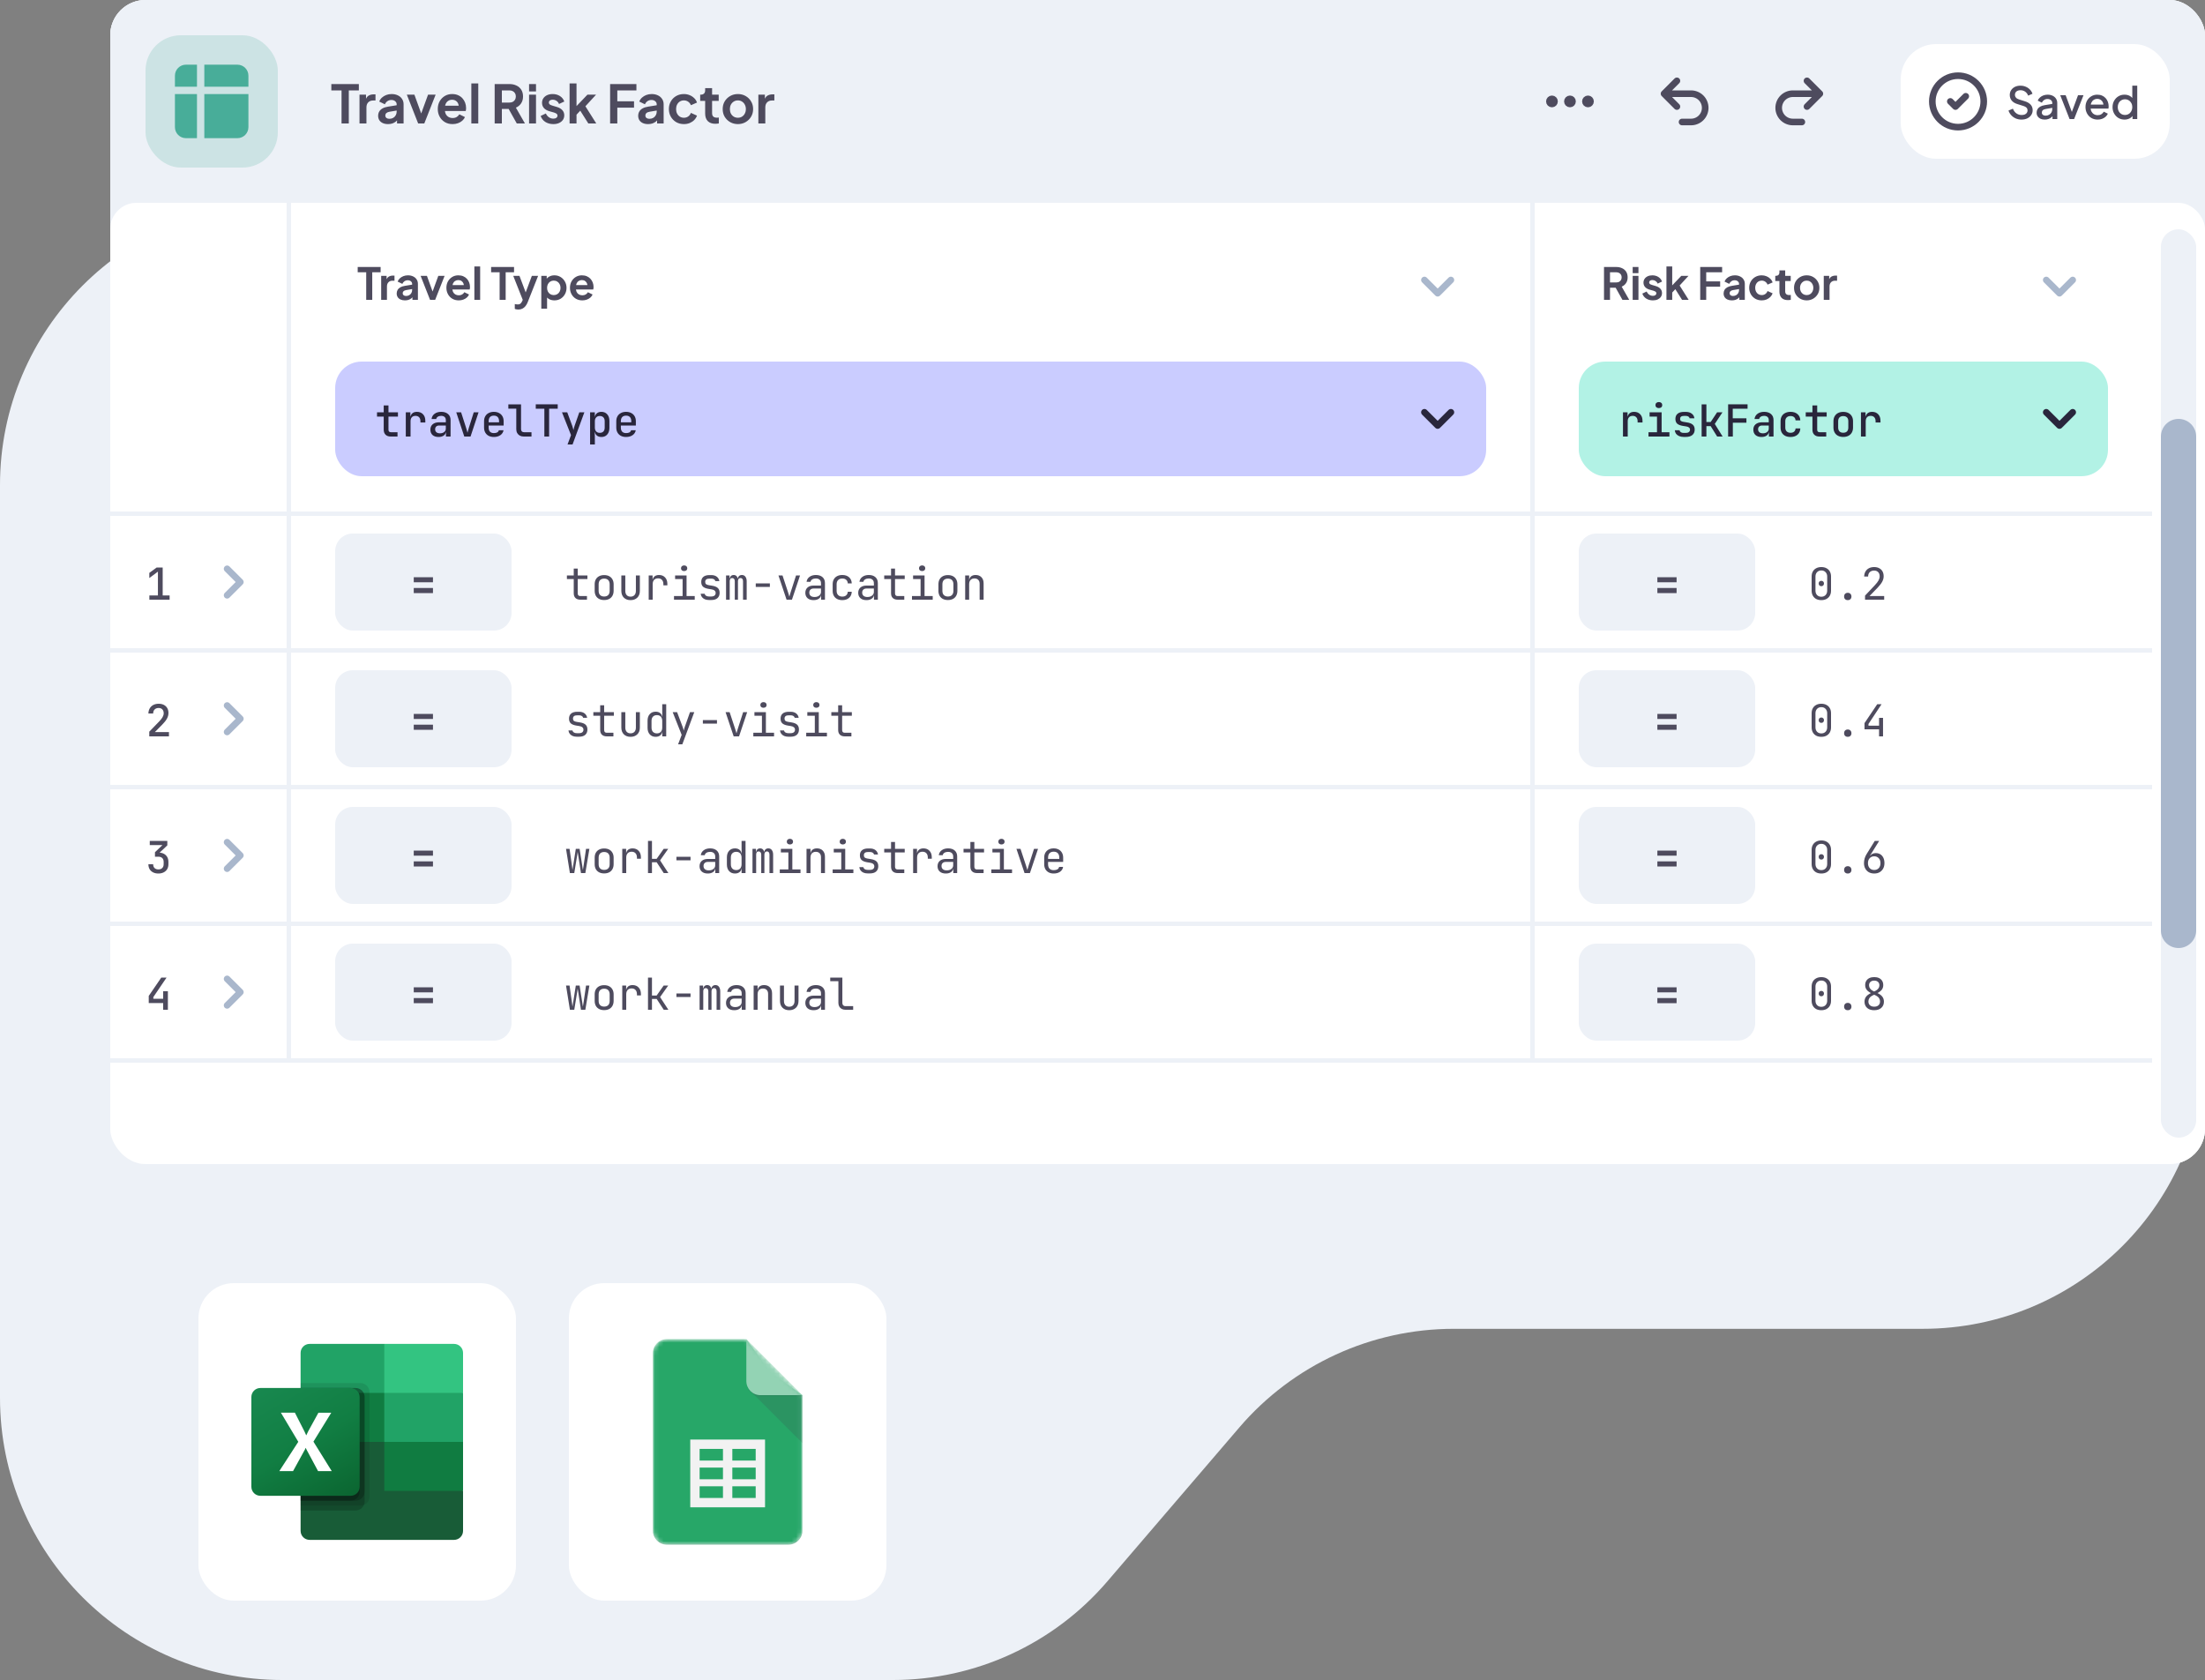 <svg width="500" height="381" viewBox="0 0 500 381" fill="none" xmlns="http://www.w3.org/2000/svg">
<rect x="0" y="0" width="500" height="381" fill="#808080" stroke="none"/>
<path d="M436 46H64C28.654 46 0 74.654 0 110V317C0 352.346 28.654 381 64 381H202.494C221.176 381 238.925 372.837 251.084 358.653L281.044 323.703C293.203 309.52 310.953 301.357 329.635 301.357H436C471.346 301.357 500 272.703 500 237.357V110C500 74.654 471.346 46 436 46Z" fill="#EDF1F7"/>
<rect x="45" y="291" width="72" height="72" rx="8" fill="white"/>
<g clip-path="url(#clip0_359_38754)">
<path d="M87.139 325.888L68.163 322.555V347.185C68.163 348.31 69.079 349.221 70.209 349.221H102.954C104.084 349.221 105 348.31 105 347.185V338.11L87.139 325.888Z" fill="#185C37"/>
<path d="M87.139 304.777H70.209C69.079 304.777 68.163 305.689 68.163 306.814V315.888L87.139 327L97.186 330.333L105 327V315.888L87.139 304.777Z" fill="#21A366"/>
<path d="M68.163 315.889H87.139V327H68.163V315.889Z" fill="#107C41"/>
<path opacity="0.1" d="M81.744 313.666H68.163V341.444H81.744C82.873 341.44 83.787 340.53 83.79 339.407V315.703C83.787 314.579 82.873 313.67 81.744 313.666Z" fill="black"/>
<path opacity="0.2" d="M80.628 314.777H68.163V342.555H80.628C81.757 342.551 82.671 341.642 82.674 340.518V316.814C82.671 315.691 81.757 314.781 80.628 314.777Z" fill="black"/>
<path opacity="0.2" d="M80.628 314.777H68.163V340.333H80.628C81.757 340.329 82.671 339.42 82.674 338.296V316.814C82.671 315.691 81.757 314.781 80.628 314.777Z" fill="black"/>
<path opacity="0.2" d="M79.512 314.777H68.163V340.333H79.512C80.64 340.329 81.554 339.42 81.558 338.296V316.814C81.554 315.691 80.64 314.781 79.512 314.777Z" fill="black"/>
<path d="M59.046 314.777H79.512C80.642 314.777 81.558 315.689 81.558 316.814V337.185C81.558 338.31 80.642 339.222 79.512 339.222H59.046C57.916 339.222 57 338.31 57 337.185V316.814C57 315.689 57.916 314.777 59.046 314.777Z" fill="url(#paint0_linear_359_38754)"/>
<path d="M63.337 333.62L67.641 326.981L63.697 320.379H66.87L69.022 324.601C69.221 325.002 69.357 325.3 69.431 325.497H69.459C69.6 325.177 69.749 324.866 69.905 324.564L72.206 320.381H75.118L71.074 326.944L75.221 333.62H72.122L69.636 328.986C69.519 328.788 69.42 328.581 69.339 328.367H69.302C69.23 328.577 69.133 328.778 69.014 328.967L66.455 333.62H63.337Z" fill="white"/>
<path d="M102.954 304.777H87.14V315.888H105V306.814C105 305.689 104.084 304.777 102.954 304.777Z" fill="#33C481"/>
<path d="M87.14 327H105V338.111H87.14V327Z" fill="#107C41"/>
</g>
<rect x="129" y="291" width="72" height="72" rx="8" fill="white"/>
<mask id="mask0_359_38754" style="mask-type:luminance" maskUnits="userSpaceOnUse" x="148" y="303" width="34" height="48">
<path d="M169.239 303.687H151.224C149.476 303.687 148.045 305.117 148.045 306.866V347.134C148.045 348.883 149.476 350.313 151.224 350.313H178.776C180.525 350.313 181.955 348.883 181.955 347.134V316.403L169.239 303.687Z" fill="white"/>
</mask>
<g mask="url(#mask0_359_38754)">
<path d="M169.239 303.687H151.224C149.476 303.687 148.045 305.117 148.045 306.866V347.134C148.045 348.883 149.476 350.313 151.224 350.313H178.776C180.525 350.313 181.955 348.883 181.955 347.134V316.403L174.537 311.104L169.239 303.687Z" fill="#0F9D58"/>
</g>
<mask id="mask1_359_38754" style="mask-type:luminance" maskUnits="userSpaceOnUse" x="148" y="303" width="34" height="48">
<path d="M169.239 303.687H151.224C149.476 303.687 148.045 305.117 148.045 306.866V347.134C148.045 348.883 149.476 350.313 151.224 350.313H178.776C180.525 350.313 181.955 348.883 181.955 347.134V316.403L169.239 303.687Z" fill="white"/>
</mask>
<g mask="url(#mask1_359_38754)">
<path d="M156.522 326.47V341.835H173.478V326.47H156.522ZM163.94 339.716H158.642V337.067H163.94V339.716ZM163.94 335.477H158.642V332.828H163.94V335.477ZM163.94 331.238H158.642V328.589H163.94V331.238ZM171.358 339.716H166.06V337.067H171.358V339.716ZM171.358 335.477H166.06V332.828H171.358V335.477ZM171.358 331.238H166.06V328.589H171.358V331.238Z" fill="#F1F1F1"/>
</g>
<mask id="mask2_359_38754" style="mask-type:luminance" maskUnits="userSpaceOnUse" x="148" y="303" width="34" height="48">
<path d="M169.239 303.687H151.224C149.476 303.687 148.045 305.117 148.045 306.866V347.134C148.045 348.883 149.476 350.313 151.224 350.313H178.776C180.525 350.313 181.955 348.883 181.955 347.134V316.403L169.239 303.687Z" fill="white"/>
</mask>
<g mask="url(#mask2_359_38754)">
<path d="M170.169 315.473L181.955 327.257V316.403L170.169 315.473Z" fill="url(#paint1_linear_359_38754)"/>
</g>
<mask id="mask3_359_38754" style="mask-type:luminance" maskUnits="userSpaceOnUse" x="148" y="303" width="34" height="48">
<path d="M169.239 303.687H151.224C149.476 303.687 148.045 305.117 148.045 306.866V347.134C148.045 348.883 149.476 350.313 151.224 350.313H178.776C180.525 350.313 181.955 348.883 181.955 347.134V316.403L169.239 303.687Z" fill="white"/>
</mask>
<g mask="url(#mask3_359_38754)">
<path d="M169.239 303.687V313.224C169.239 314.98 170.661 316.403 172.418 316.403H181.955L169.239 303.687Z" fill="#87CEAC"/>
</g>
<mask id="mask4_359_38754" style="mask-type:luminance" maskUnits="userSpaceOnUse" x="148" y="303" width="34" height="48">
<path d="M169.239 303.687H151.224C149.476 303.687 148.045 305.117 148.045 306.866V347.134C148.045 348.883 149.476 350.313 151.224 350.313H178.776C180.525 350.313 181.955 348.883 181.955 347.134V316.403L169.239 303.687Z" fill="white"/>
</mask>
<g mask="url(#mask4_359_38754)">
<path d="M151.224 303.687C149.476 303.687 148.045 305.117 148.045 306.866V307.131C148.045 305.382 149.476 303.951 151.224 303.951H169.239V303.687H151.224Z" fill="white" fill-opacity="0.2"/>
</g>
<mask id="mask5_359_38754" style="mask-type:luminance" maskUnits="userSpaceOnUse" x="148" y="303" width="34" height="48">
<path d="M169.239 303.687H151.224C149.476 303.687 148.045 305.117 148.045 306.866V347.134C148.045 348.883 149.476 350.313 151.224 350.313H178.776C180.525 350.313 181.955 348.883 181.955 347.134V316.403L169.239 303.687Z" fill="white"/>
</mask>
<g mask="url(#mask5_359_38754)">
<path d="M178.776 350.048H151.224C149.476 350.048 148.045 348.618 148.045 346.869V347.134C148.045 348.883 149.476 350.313 151.224 350.313H178.776C180.525 350.313 181.955 348.883 181.955 347.134V346.869C181.955 348.618 180.525 350.048 178.776 350.048Z" fill="#263238" fill-opacity="0.2"/>
</g>
<mask id="mask6_359_38754" style="mask-type:luminance" maskUnits="userSpaceOnUse" x="148" y="303" width="34" height="48">
<path d="M169.239 303.687H151.224C149.476 303.687 148.045 305.117 148.045 306.866V347.134C148.045 348.883 149.476 350.313 151.224 350.313H178.776C180.525 350.313 181.955 348.883 181.955 347.134V316.403L169.239 303.687Z" fill="white"/>
</mask>
<g mask="url(#mask6_359_38754)">
<path d="M172.418 316.403C170.661 316.403 169.239 314.98 169.239 313.224V313.489C169.239 315.245 170.661 316.668 172.418 316.668H181.955V316.403H172.418Z" fill="#263238" fill-opacity="0.1"/>
</g>
<path d="M169.239 303.687H151.224C149.476 303.687 148.045 305.117 148.045 306.866V347.134C148.045 348.883 149.476 350.313 151.224 350.313H178.776C180.525 350.313 181.955 348.883 181.955 347.134V316.403L169.239 303.687Z" fill="url(#paint2_radial_359_38754)"/>
<g clip-path="url(#clip1_359_38754)">
<rect x="25" width="475" height="264" rx="8" fill="url(#paint3_linear_359_38754)"/>
<g clip-path="url(#clip2_359_38754)">
<rect width="475" height="264" transform="translate(25)" fill="#EDF1F7"/>
<rect width="475" height="46" transform="translate(25)" fill="#EDF1F7"/>
<rect x="33" y="8" width="30" height="30" rx="8" fill="#48AD99" fill-opacity="0.2"/>
<path d="M46.333 21.334H56.333V28.834C56.333 30.214 55.214 31.334 53.833 31.334H46.333V21.334Z" fill="#48AD99"/>
<path d="M46.333 19.667H56.333V17.167C56.333 15.786 55.214 14.667 53.833 14.667H46.333V19.667Z" fill="#48AD99"/>
<path d="M44.666 21.334H39.666V28.834C39.666 30.214 40.786 31.334 42.166 31.334H44.666V21.334Z" fill="#48AD99"/>
<path d="M44.666 19.667H39.666V17.167C39.666 15.786 40.786 14.667 42.166 14.667H44.666V19.667Z" fill="#48AD99"/>
<path d="M77.448 28V20.5H75.132V19.06H81.372V20.5H79.092V28H77.448ZM81.521 28V21.472H82.997V22.924L82.877 22.708C83.029 22.22 83.265 21.88 83.585 21.688C83.913 21.496 84.305 21.4 84.761 21.4H85.145V22.792H84.581C84.133 22.792 83.773 22.932 83.501 23.212C83.229 23.484 83.093 23.868 83.093 24.364V28H81.521ZM87.989 28.144C87.533 28.144 87.137 28.068 86.801 27.916C86.465 27.764 86.205 27.548 86.021 27.268C85.837 26.98 85.745 26.648 85.745 26.272C85.745 25.912 85.825 25.592 85.985 25.312C86.145 25.024 86.393 24.784 86.729 24.592C87.065 24.4 87.489 24.264 88.001 24.184L90.137 23.836V25.036L88.301 25.348C87.989 25.404 87.757 25.504 87.605 25.648C87.453 25.792 87.377 25.98 87.377 26.212C87.377 26.436 87.461 26.616 87.629 26.752C87.805 26.88 88.021 26.944 88.277 26.944C88.605 26.944 88.893 26.876 89.141 26.74C89.397 26.596 89.593 26.4 89.729 26.152C89.873 25.904 89.945 25.632 89.945 25.336V23.656C89.945 23.376 89.833 23.144 89.609 22.96C89.393 22.768 89.105 22.672 88.745 22.672C88.409 22.672 88.109 22.764 87.845 22.948C87.589 23.124 87.401 23.36 87.281 23.656L85.997 23.032C86.125 22.688 86.325 22.392 86.597 22.144C86.877 21.888 87.205 21.688 87.581 21.544C87.957 21.4 88.365 21.328 88.805 21.328C89.341 21.328 89.813 21.428 90.221 21.628C90.629 21.82 90.945 22.092 91.169 22.444C91.401 22.788 91.517 23.192 91.517 23.656V28H90.029V26.884L90.365 26.86C90.197 27.14 89.997 27.376 89.765 27.568C89.533 27.752 89.269 27.896 88.973 28C88.677 28.096 88.349 28.144 87.989 28.144ZM94.821 28L92.253 21.472H93.969L95.829 26.608H95.193L97.065 21.472H98.781L96.213 28H94.821ZM102.629 28.144C101.957 28.144 101.369 27.992 100.865 27.688C100.361 27.384 99.969 26.972 99.689 26.452C99.409 25.932 99.269 25.356 99.269 24.724C99.269 24.068 99.409 23.488 99.689 22.984C99.977 22.472 100.365 22.068 100.853 21.772C101.349 21.476 101.901 21.328 102.509 21.328C103.021 21.328 103.469 21.412 103.853 21.58C104.245 21.748 104.577 21.98 104.849 22.276C105.121 22.572 105.329 22.912 105.473 23.296C105.617 23.672 105.689 24.08 105.689 24.52C105.689 24.632 105.681 24.748 105.665 24.868C105.657 24.988 105.637 25.092 105.605 25.18H100.565V23.98H104.717L103.973 24.544C104.045 24.176 104.025 23.848 103.913 23.56C103.809 23.272 103.633 23.044 103.385 22.876C103.145 22.708 102.853 22.624 102.509 22.624C102.181 22.624 101.889 22.708 101.633 22.876C101.377 23.036 101.181 23.276 101.045 23.596C100.917 23.908 100.869 24.288 100.901 24.736C100.869 25.136 100.921 25.492 101.057 25.804C101.201 26.108 101.409 26.344 101.681 26.512C101.961 26.68 102.281 26.764 102.641 26.764C103.001 26.764 103.305 26.688 103.553 26.536C103.809 26.384 104.009 26.18 104.153 25.924L105.425 26.548C105.297 26.86 105.097 27.136 104.825 27.376C104.553 27.616 104.229 27.804 103.853 27.94C103.485 28.076 103.077 28.144 102.629 28.144ZM106.88 28V18.916H108.452V28H106.88ZM112.169 28V19.06H115.493C116.101 19.06 116.637 19.172 117.101 19.396C117.573 19.612 117.941 19.932 118.205 20.356C118.469 20.772 118.601 21.28 118.601 21.88C118.601 22.496 118.453 23.02 118.157 23.452C117.869 23.884 117.477 24.204 116.981 24.412L119.033 28H117.185L114.989 24.076L116.045 24.7H113.801V28H112.169ZM113.801 23.26H115.517C115.813 23.26 116.069 23.204 116.285 23.092C116.501 22.972 116.669 22.808 116.789 22.6C116.909 22.392 116.969 22.152 116.969 21.88C116.969 21.6 116.909 21.36 116.789 21.16C116.669 20.952 116.501 20.792 116.285 20.68C116.069 20.56 115.813 20.5 115.517 20.5H113.801V23.26ZM119.97 28V21.472H121.542V28H119.97ZM119.97 20.74V19.06H121.542V20.74H119.97ZM125.478 28.144C124.782 28.144 124.174 27.98 123.654 27.652C123.142 27.316 122.79 26.864 122.598 26.296L123.774 25.732C123.942 26.1 124.174 26.388 124.47 26.596C124.774 26.804 125.11 26.908 125.478 26.908C125.766 26.908 125.994 26.844 126.162 26.716C126.33 26.588 126.414 26.42 126.414 26.212C126.414 26.084 126.378 25.98 126.306 25.9C126.242 25.812 126.15 25.74 126.03 25.684C125.918 25.62 125.794 25.568 125.658 25.528L124.59 25.228C124.038 25.068 123.618 24.824 123.33 24.496C123.05 24.168 122.91 23.78 122.91 23.332C122.91 22.932 123.01 22.584 123.21 22.288C123.418 21.984 123.702 21.748 124.062 21.58C124.43 21.412 124.85 21.328 125.322 21.328C125.938 21.328 126.482 21.476 126.954 21.772C127.426 22.068 127.762 22.484 127.962 23.02L126.762 23.584C126.65 23.288 126.462 23.052 126.198 22.876C125.934 22.7 125.638 22.612 125.31 22.612C125.046 22.612 124.838 22.672 124.686 22.792C124.534 22.912 124.458 23.068 124.458 23.26C124.458 23.38 124.49 23.484 124.554 23.572C124.618 23.66 124.706 23.732 124.818 23.788C124.938 23.844 125.074 23.896 125.226 23.944L126.27 24.256C126.806 24.416 127.218 24.656 127.506 24.976C127.802 25.296 127.95 25.688 127.95 26.152C127.95 26.544 127.846 26.892 127.638 27.196C127.43 27.492 127.142 27.724 126.774 27.892C126.406 28.06 125.974 28.144 125.478 28.144ZM129.158 28V18.916H130.73V24.868L130.13 24.688L133.202 21.472H135.158L132.746 24.1L135.206 28H133.406L131.27 24.616L132.206 24.424L130.238 26.536L130.73 25.576V28H129.158ZM138.348 28V19.06H144.312V20.5H139.98V22.972H143.772V24.412H139.98V28H138.348ZM146.958 28.144C146.502 28.144 146.106 28.068 145.77 27.916C145.434 27.764 145.174 27.548 144.99 27.268C144.806 26.98 144.714 26.648 144.714 26.272C144.714 25.912 144.794 25.592 144.954 25.312C145.114 25.024 145.362 24.784 145.698 24.592C146.034 24.4 146.458 24.264 146.97 24.184L149.106 23.836V25.036L147.27 25.348C146.958 25.404 146.726 25.504 146.574 25.648C146.422 25.792 146.346 25.98 146.346 26.212C146.346 26.436 146.43 26.616 146.598 26.752C146.774 26.88 146.99 26.944 147.246 26.944C147.574 26.944 147.862 26.876 148.11 26.74C148.366 26.596 148.562 26.4 148.698 26.152C148.842 25.904 148.914 25.632 148.914 25.336V23.656C148.914 23.376 148.802 23.144 148.578 22.96C148.362 22.768 148.074 22.672 147.714 22.672C147.378 22.672 147.078 22.764 146.814 22.948C146.558 23.124 146.37 23.36 146.25 23.656L144.966 23.032C145.094 22.688 145.294 22.392 145.566 22.144C145.846 21.888 146.174 21.688 146.55 21.544C146.926 21.4 147.334 21.328 147.774 21.328C148.31 21.328 148.782 21.428 149.19 21.628C149.598 21.82 149.914 22.092 150.138 22.444C150.37 22.788 150.486 23.192 150.486 23.656V28H148.998V26.884L149.334 26.86C149.166 27.14 148.966 27.376 148.734 27.568C148.502 27.752 148.238 27.896 147.942 28C147.646 28.096 147.318 28.144 146.958 28.144ZM155.083 28.144C154.435 28.144 153.851 27.996 153.331 27.7C152.819 27.396 152.415 26.988 152.119 26.476C151.823 25.956 151.675 25.372 151.675 24.724C151.675 24.076 151.823 23.496 152.119 22.984C152.415 22.472 152.819 22.068 153.331 21.772C153.851 21.476 154.435 21.328 155.083 21.328C155.547 21.328 155.979 21.412 156.379 21.58C156.779 21.74 157.123 21.964 157.411 22.252C157.707 22.532 157.919 22.868 158.047 23.26L156.667 23.86C156.547 23.532 156.343 23.268 156.055 23.068C155.775 22.868 155.451 22.768 155.083 22.768C154.739 22.768 154.431 22.852 154.159 23.02C153.895 23.188 153.687 23.42 153.535 23.716C153.383 24.012 153.307 24.352 153.307 24.736C153.307 25.12 153.383 25.46 153.535 25.756C153.687 26.052 153.895 26.284 154.159 26.452C154.431 26.62 154.739 26.704 155.083 26.704C155.459 26.704 155.787 26.604 156.067 26.404C156.347 26.204 156.547 25.936 156.667 25.6L158.047 26.224C157.919 26.592 157.711 26.924 157.423 27.22C157.135 27.508 156.791 27.736 156.391 27.904C155.991 28.064 155.555 28.144 155.083 28.144ZM162.216 28.072C161.48 28.072 160.908 27.872 160.5 27.472C160.1 27.064 159.9 26.492 159.9 25.756V22.876H158.772V21.472H158.892C159.212 21.472 159.46 21.388 159.636 21.22C159.812 21.052 159.9 20.808 159.9 20.488V19.984H161.472V21.472H162.972V22.876H161.472V25.672C161.472 25.888 161.508 26.072 161.58 26.224C161.66 26.376 161.78 26.492 161.94 26.572C162.108 26.652 162.32 26.692 162.576 26.692C162.632 26.692 162.696 26.688 162.768 26.68C162.848 26.672 162.924 26.664 162.996 26.656V28C162.884 28.016 162.756 28.032 162.612 28.048C162.468 28.064 162.336 28.072 162.216 28.072ZM167.33 28.144C166.69 28.144 166.106 27.996 165.578 27.7C165.058 27.404 164.642 27 164.33 26.488C164.026 25.976 163.874 25.392 163.874 24.736C163.874 24.08 164.026 23.496 164.33 22.984C164.642 22.472 165.058 22.068 165.578 21.772C166.098 21.476 166.682 21.328 167.33 21.328C167.97 21.328 168.55 21.476 169.07 21.772C169.59 22.068 170.002 22.472 170.306 22.984C170.618 23.488 170.774 24.072 170.774 24.736C170.774 25.392 170.618 25.976 170.306 26.488C169.994 27 169.578 27.404 169.058 27.7C168.538 27.996 167.962 28.144 167.33 28.144ZM167.33 26.704C167.682 26.704 167.99 26.62 168.254 26.452C168.526 26.284 168.738 26.052 168.89 25.756C169.05 25.452 169.13 25.112 169.13 24.736C169.13 24.352 169.05 24.016 168.89 23.728C168.738 23.432 168.526 23.2 168.254 23.032C167.99 22.856 167.682 22.768 167.33 22.768C166.97 22.768 166.654 22.856 166.382 23.032C166.11 23.2 165.894 23.432 165.734 23.728C165.582 24.016 165.506 24.352 165.506 24.736C165.506 25.112 165.582 25.452 165.734 25.756C165.894 26.052 166.11 26.284 166.382 26.452C166.654 26.62 166.97 26.704 167.33 26.704ZM171.966 28V21.472H173.442V22.924L173.322 22.708C173.474 22.22 173.71 21.88 174.03 21.688C174.358 21.496 174.75 21.4 175.206 21.4H175.59V22.792H175.026C174.578 22.792 174.218 22.932 173.946 23.212C173.674 23.484 173.538 23.868 173.538 24.364V28H171.966Z" fill="#4E4B5E"/>
<path d="M356.001 23.584C356.323 23.584 356.584 23.323 356.584 23C356.584 22.678 356.323 22.417 356.001 22.417C355.678 22.417 355.417 22.678 355.417 23C355.417 23.323 355.678 23.584 356.001 23.584Z" fill="#4E4B5E"/>
<path d="M360.084 23.584C360.406 23.584 360.667 23.323 360.667 23C360.667 22.678 360.406 22.417 360.084 22.417C359.762 22.417 359.501 22.678 359.501 23C359.501 23.323 359.762 23.584 360.084 23.584Z" fill="#4E4B5E"/>
<path d="M351.917 23.584C352.239 23.584 352.501 23.323 352.501 23C352.501 22.678 352.239 22.417 351.917 22.417C351.595 22.417 351.334 22.678 351.334 23C351.334 23.323 351.595 23.584 351.917 23.584Z" fill="#4E4B5E"/>
<path d="M356.001 23.584C356.323 23.584 356.584 23.323 356.584 23C356.584 22.678 356.323 22.417 356.001 22.417C355.678 22.417 355.417 22.678 355.417 23C355.417 23.323 355.678 23.584 356.001 23.584Z" stroke="#4E4B5E" stroke-width="1.5" stroke-linecap="round" stroke-linejoin="round"/>
<path d="M360.084 23.584C360.406 23.584 360.667 23.323 360.667 23C360.667 22.678 360.406 22.417 360.084 22.417C359.762 22.417 359.501 22.678 359.501 23C359.501 23.323 359.762 23.584 360.084 23.584Z" stroke="#4E4B5E" stroke-width="1.5" stroke-linecap="round" stroke-linejoin="round"/>
<path d="M351.917 23.584C352.239 23.584 352.501 23.323 352.501 23C352.501 22.678 352.239 22.417 351.917 22.417C351.595 22.417 351.334 22.678 351.334 23C351.334 23.323 351.595 23.584 351.917 23.584Z" stroke="#4E4B5E" stroke-width="1.5" stroke-linecap="round" stroke-linejoin="round"/>
<path d="M380.25 24.166L377.333 21.25M377.333 21.25L380.25 18.333M377.333 21.25L383.458 21.25C383.88 21.25 384.297 21.333 384.686 21.494C385.076 21.655 385.429 21.892 385.727 22.189C386.025 22.487 386.261 22.841 386.423 23.23C386.584 23.619 386.667 24.037 386.667 24.458C386.667 24.879 386.584 25.297 386.423 25.686C386.261 26.075 386.025 26.429 385.727 26.727C385.429 27.025 385.076 27.261 384.686 27.422C384.297 27.583 383.88 27.666 383.458 27.666H381.417" stroke="#4E4B5E" stroke-width="1.5" stroke-linecap="round" stroke-linejoin="round"/>
<path d="M409.75 24.166L412.667 21.25M412.667 21.25L409.75 18.333M412.667 21.25L406.542 21.25C405.691 21.25 404.875 21.588 404.273 22.189C403.672 22.791 403.333 23.607 403.333 24.458C403.333 24.879 403.416 25.297 403.578 25.686C403.739 26.075 403.975 26.429 404.273 26.727C404.875 27.328 405.691 27.666 406.542 27.666H408.583" stroke="#4E4B5E" stroke-width="1.5" stroke-linecap="round" stroke-linejoin="round"/>
<rect x="431" y="10" width="61" height="26" rx="8" fill="white"/>
<g clip-path="url(#clip3_359_38754)">
<path d="M442.25 23L443.417 24.167L445.75 21.834M449.833 23C449.833 26.222 447.221 28.834 444 28.834C440.778 28.834 438.167 26.222 438.167 23C438.167 19.779 440.778 17.167 444 17.167C447.221 17.167 449.833 19.779 449.833 23Z" stroke="#4E4B5E" stroke-width="1.5" stroke-linecap="round" stroke-linejoin="round"/>
</g>
<path d="M458.38 27.12C457.913 27.12 457.48 27.033 457.08 26.86C456.68 26.68 456.34 26.437 456.06 26.13C455.78 25.823 455.573 25.47 455.44 25.07L456.44 24.65C456.62 25.11 456.883 25.463 457.23 25.71C457.577 25.957 457.977 26.08 458.43 26.08C458.697 26.08 458.93 26.04 459.13 25.96C459.33 25.873 459.483 25.753 459.59 25.6C459.703 25.447 459.76 25.27 459.76 25.07C459.76 24.797 459.683 24.58 459.53 24.42C459.377 24.26 459.15 24.133 458.85 24.04L457.45 23.6C456.89 23.427 456.463 23.163 456.17 22.81C455.877 22.45 455.73 22.03 455.73 21.55C455.73 21.13 455.833 20.763 456.04 20.45C456.247 20.13 456.53 19.88 456.89 19.7C457.257 19.52 457.673 19.43 458.14 19.43C458.587 19.43 458.993 19.51 459.36 19.67C459.727 19.823 460.04 20.037 460.3 20.31C460.567 20.583 460.76 20.9 460.88 21.26L459.9 21.69C459.753 21.297 459.523 20.993 459.21 20.78C458.903 20.567 458.547 20.46 458.14 20.46C457.893 20.46 457.677 20.503 457.49 20.59C457.303 20.67 457.157 20.79 457.05 20.95C456.95 21.103 456.9 21.283 456.9 21.49C456.9 21.73 456.977 21.943 457.13 22.13C457.283 22.317 457.517 22.457 457.83 22.55L459.13 22.96C459.723 23.14 460.17 23.4 460.47 23.74C460.77 24.073 460.92 24.49 460.92 24.99C460.92 25.403 460.81 25.77 460.59 26.09C460.377 26.41 460.08 26.663 459.7 26.85C459.32 27.03 458.88 27.12 458.38 27.12ZM463.657 27.12C463.29 27.12 462.967 27.057 462.687 26.93C462.414 26.797 462.2 26.617 462.047 26.39C461.894 26.157 461.817 25.883 461.817 25.57C461.817 25.277 461.88 25.013 462.007 24.78C462.14 24.547 462.344 24.35 462.617 24.19C462.89 24.03 463.234 23.917 463.647 23.85L465.527 23.54V24.43L463.867 24.72C463.567 24.773 463.347 24.87 463.207 25.01C463.067 25.143 462.997 25.317 462.997 25.53C462.997 25.737 463.074 25.907 463.227 26.04C463.387 26.167 463.59 26.23 463.837 26.23C464.144 26.23 464.41 26.163 464.637 26.03C464.87 25.897 465.05 25.72 465.177 25.5C465.304 25.273 465.367 25.023 465.367 24.75V23.36C465.367 23.093 465.267 22.877 465.067 22.71C464.874 22.537 464.614 22.45 464.287 22.45C463.987 22.45 463.724 22.53 463.497 22.69C463.277 22.843 463.114 23.043 463.007 23.29L462.067 22.82C462.167 22.553 462.33 22.32 462.557 22.12C462.784 21.913 463.047 21.753 463.347 21.64C463.654 21.527 463.977 21.47 464.317 21.47C464.744 21.47 465.12 21.55 465.447 21.71C465.78 21.87 466.037 22.093 466.217 22.38C466.404 22.66 466.497 22.987 466.497 23.36V27H465.417V26.02L465.647 26.05C465.52 26.27 465.357 26.46 465.157 26.62C464.964 26.78 464.74 26.903 464.487 26.99C464.24 27.077 463.964 27.12 463.657 27.12ZM469.291 27L467.171 21.59H468.401L470.031 26H469.581L471.211 21.59H472.451L470.321 27H469.291ZM475.661 27.12C475.121 27.12 474.641 26.997 474.221 26.75C473.808 26.497 473.484 26.157 473.251 25.73C473.018 25.297 472.901 24.813 472.901 24.28C472.901 23.733 473.018 23.25 473.251 22.83C473.491 22.41 473.811 22.08 474.211 21.84C474.611 21.593 475.064 21.47 475.571 21.47C475.978 21.47 476.341 21.54 476.661 21.68C476.981 21.82 477.251 22.013 477.471 22.26C477.691 22.5 477.858 22.777 477.971 23.09C478.091 23.403 478.151 23.737 478.151 24.09C478.151 24.177 478.148 24.267 478.141 24.36C478.134 24.453 478.121 24.54 478.101 24.62H473.791V23.72H477.461L476.921 24.13C476.988 23.803 476.964 23.513 476.851 23.26C476.744 23 476.578 22.797 476.351 22.65C476.131 22.497 475.871 22.42 475.571 22.42C475.271 22.42 475.004 22.497 474.771 22.65C474.538 22.797 474.358 23.01 474.231 23.29C474.104 23.563 474.054 23.897 474.081 24.29C474.048 24.657 474.098 24.977 474.231 25.25C474.371 25.523 474.564 25.737 474.811 25.89C475.064 26.043 475.351 26.12 475.671 26.12C475.998 26.12 476.274 26.047 476.501 25.9C476.734 25.753 476.918 25.563 477.051 25.33L477.971 25.78C477.864 26.033 477.698 26.263 477.471 26.47C477.251 26.67 476.984 26.83 476.671 26.95C476.364 27.063 476.028 27.12 475.661 27.12ZM481.754 27.12C481.234 27.12 480.767 26.997 480.354 26.75C479.947 26.497 479.624 26.157 479.384 25.73C479.15 25.303 479.034 24.823 479.034 24.29C479.034 23.757 479.154 23.277 479.394 22.85C479.634 22.423 479.957 22.087 480.364 21.84C480.77 21.593 481.23 21.47 481.744 21.47C482.177 21.47 482.56 21.557 482.894 21.73C483.227 21.903 483.49 22.143 483.684 22.45L483.514 22.71V19.43H484.634V27H483.564V25.9L483.694 26.11C483.507 26.437 483.24 26.687 482.894 26.86C482.547 27.033 482.167 27.12 481.754 27.12ZM481.864 26.07C482.177 26.07 482.457 25.993 482.704 25.84C482.957 25.687 483.154 25.477 483.294 25.21C483.44 24.937 483.514 24.63 483.514 24.29C483.514 23.95 483.44 23.647 483.294 23.38C483.154 23.113 482.957 22.903 482.704 22.75C482.457 22.597 482.177 22.52 481.864 22.52C481.55 22.52 481.267 22.597 481.014 22.75C480.76 22.903 480.564 23.113 480.424 23.38C480.284 23.647 480.214 23.95 480.214 24.29C480.214 24.63 480.284 24.937 480.424 25.21C480.564 25.477 480.757 25.687 481.004 25.84C481.257 25.993 481.544 26.07 481.864 26.07Z" fill="#4E4B5E"/>
<g clip-path="url(#clip4_359_38754)">
<g clip-path="url(#clip5_359_38754)">
<rect width="475" height="218" transform="translate(25 46)" fill="white"/>
<g clip-path="url(#clip6_359_38754)">
<rect width="463" height="195" transform="translate(25 46)" fill="#EDF1F7"/>
<rect width="40" height="70" transform="translate(25 46)" fill="white"/>
<rect width="40" height="30" transform="translate(25 117)" fill="white"/>
<path d="M33.87 136V135.04H35.81V129.64L33.86 131.09V129.92L35.53 128.7H36.89V135.04H38.46V136H33.87Z" fill="#4E4B5E"/>
<path d="M51.5 135L54.5 132L51.5 129" stroke="#A9B7CC" stroke-width="1.5" stroke-linecap="round" stroke-linejoin="round"/>
<rect width="40" height="30" transform="translate(25 148)" fill="white"/>
<path d="M33.85 167V165.93L36.11 163.6C36.457 163.24 36.71 162.917 36.87 162.63C37.037 162.337 37.12 162.047 37.12 161.76C37.12 161.387 37.017 161.093 36.81 160.88C36.61 160.667 36.333 160.56 35.98 160.56C35.593 160.56 35.287 160.673 35.06 160.9C34.84 161.12 34.73 161.423 34.73 161.81H33.65C33.663 161.357 33.767 160.967 33.96 160.64C34.153 160.307 34.423 160.05 34.77 159.87C35.117 159.69 35.523 159.6 35.99 159.6C36.437 159.6 36.827 159.687 37.16 159.86C37.493 160.033 37.75 160.277 37.93 160.59C38.11 160.903 38.2 161.273 38.2 161.7C38.2 162.133 38.087 162.557 37.86 162.97C37.64 163.383 37.277 163.843 36.77 164.35L35.12 166.02H38.31V167H33.85Z" fill="#4E4B5E"/>
<path d="M51.5 166L54.5 163L51.5 160" stroke="#A9B7CC" stroke-width="1.5" stroke-linecap="round" stroke-linejoin="round"/>
<rect width="40" height="30" transform="translate(25 179)" fill="white"/>
<path d="M35.91 198.1C35.45 198.1 35.05 198.013 34.71 197.84C34.37 197.667 34.107 197.423 33.92 197.11C33.74 196.79 33.65 196.42 33.65 196H34.73C34.73 196.367 34.833 196.653 35.04 196.86C35.253 197.067 35.547 197.17 35.92 197.17C36.3 197.17 36.593 197.063 36.8 196.85C37.007 196.637 37.11 196.353 37.11 196V195.46C37.11 195.087 37.007 194.8 36.8 194.6C36.593 194.393 36.3 194.29 35.92 194.29H35.14V193.27L36.84 191.65H33.96V190.7H37.94V191.72L35.93 193.61V193.35C36.623 193.35 37.173 193.54 37.58 193.92C37.987 194.3 38.19 194.81 38.19 195.45V196C38.19 196.42 38.097 196.79 37.91 197.11C37.723 197.423 37.457 197.667 37.11 197.84C36.77 198.013 36.37 198.1 35.91 198.1Z" fill="#4E4B5E"/>
<path d="M51.5 197L54.5 194L51.5 191" stroke="#A9B7CC" stroke-width="1.5" stroke-linecap="round" stroke-linejoin="round"/>
<rect width="40" height="30" transform="translate(25 210)" fill="white"/>
<path d="M37 229V227.48H33.73V225.86L36.57 221.7H37.77L34.77 226.12V226.51H37V224.8H38.07V229H37Z" fill="#4E4B5E"/>
<path d="M51.5 228L54.5 225L51.5 222" stroke="#A9B7CC" stroke-width="1.5" stroke-linecap="round" stroke-linejoin="round"/>
<rect width="281" height="8" transform="translate(66 46)" fill="white"/>
<rect width="281" height="62" transform="translate(66 54)" fill="white"/>
<path d="M83.04 68V61.75H81.11V60.55H86.31V61.75H84.41V68H83.04ZM86.434 68V62.56H87.664V63.77L87.564 63.59C87.691 63.183 87.888 62.9 88.154 62.74C88.428 62.58 88.754 62.5 89.134 62.5H89.454V63.66H88.984C88.611 63.66 88.311 63.777 88.084 64.01C87.858 64.237 87.744 64.557 87.744 64.97V68H86.434ZM91.825 68.12C91.445 68.12 91.115 68.057 90.835 67.93C90.555 67.803 90.338 67.623 90.184 67.39C90.031 67.15 89.954 66.873 89.954 66.56C89.954 66.26 90.021 65.993 90.154 65.76C90.288 65.52 90.495 65.32 90.775 65.16C91.055 65 91.408 64.887 91.835 64.82L93.615 64.53V65.53L92.085 65.79C91.825 65.837 91.631 65.92 91.504 66.04C91.378 66.16 91.314 66.317 91.314 66.51C91.314 66.697 91.385 66.847 91.525 66.96C91.671 67.067 91.851 67.12 92.064 67.12C92.338 67.12 92.578 67.063 92.784 66.95C92.998 66.83 93.161 66.667 93.275 66.46C93.394 66.253 93.454 66.027 93.454 65.78V64.38C93.454 64.147 93.361 63.953 93.174 63.8C92.995 63.64 92.754 63.56 92.454 63.56C92.174 63.56 91.924 63.637 91.704 63.79C91.491 63.937 91.335 64.133 91.234 64.38L90.165 63.86C90.271 63.573 90.438 63.327 90.665 63.12C90.898 62.907 91.171 62.74 91.484 62.62C91.798 62.5 92.138 62.44 92.504 62.44C92.951 62.44 93.344 62.523 93.684 62.69C94.025 62.85 94.288 63.077 94.475 63.37C94.668 63.657 94.764 63.993 94.764 64.38V68H93.525V67.07L93.805 67.05C93.665 67.283 93.498 67.48 93.305 67.64C93.111 67.793 92.891 67.913 92.644 68C92.398 68.08 92.124 68.12 91.825 68.12ZM97.518 68L95.378 62.56H96.808L98.358 66.84H97.828L99.388 62.56H100.818L98.678 68H97.518ZM104.024 68.12C103.464 68.12 102.974 67.993 102.554 67.74C102.134 67.487 101.807 67.143 101.574 66.71C101.341 66.277 101.224 65.797 101.224 65.27C101.224 64.723 101.341 64.24 101.574 63.82C101.814 63.393 102.137 63.057 102.544 62.81C102.957 62.563 103.417 62.44 103.924 62.44C104.351 62.44 104.724 62.51 105.044 62.65C105.371 62.79 105.647 62.983 105.874 63.23C106.101 63.477 106.274 63.76 106.394 64.08C106.514 64.393 106.574 64.733 106.574 65.1C106.574 65.193 106.567 65.29 106.554 65.39C106.547 65.49 106.531 65.577 106.504 65.65H102.304V64.65H105.764L105.144 65.12C105.204 64.813 105.187 64.54 105.094 64.3C105.007 64.06 104.861 63.87 104.654 63.73C104.454 63.59 104.211 63.52 103.924 63.52C103.651 63.52 103.407 63.59 103.194 63.73C102.981 63.863 102.817 64.063 102.704 64.33C102.597 64.59 102.557 64.907 102.584 65.28C102.557 65.613 102.601 65.91 102.714 66.17C102.834 66.423 103.007 66.62 103.234 66.76C103.467 66.9 103.734 66.97 104.034 66.97C104.334 66.97 104.587 66.907 104.794 66.78C105.007 66.653 105.174 66.483 105.294 66.27L106.354 66.79C106.247 67.05 106.081 67.28 105.854 67.48C105.627 67.68 105.357 67.837 105.044 67.95C104.737 68.063 104.397 68.12 104.024 68.12ZM107.567 68V60.43H108.877V68H107.567ZM113.294 68V61.75H111.364V60.55H116.564V61.75H114.664V68H113.294ZM117.543 70.2C117.397 70.2 117.253 70.187 117.113 70.16C116.973 70.14 116.847 70.1 116.733 70.04V68.95C116.82 68.97 116.923 68.99 117.043 69.01C117.17 69.03 117.287 69.04 117.393 69.04C117.693 69.04 117.91 68.97 118.043 68.83C118.183 68.697 118.307 68.517 118.413 68.29L118.773 67.45L118.753 68.55L116.383 62.56H117.793L119.453 66.98H118.953L120.603 62.56H122.023L119.653 68.55C119.513 68.897 119.343 69.193 119.143 69.44C118.943 69.687 118.71 69.873 118.443 70C118.183 70.133 117.883 70.2 117.543 70.2ZM122.743 70V62.56H123.973V63.64L123.853 63.37C124.039 63.077 124.293 62.85 124.613 62.69C124.933 62.523 125.303 62.44 125.723 62.44C126.236 62.44 126.699 62.567 127.113 62.82C127.526 63.073 127.853 63.413 128.093 63.84C128.339 64.267 128.463 64.747 128.463 65.28C128.463 65.807 128.343 66.287 128.103 66.72C127.863 67.153 127.536 67.497 127.123 67.75C126.709 67.997 126.239 68.12 125.713 68.12C125.319 68.12 124.956 68.043 124.623 67.89C124.296 67.73 124.036 67.503 123.843 67.21L124.053 66.95V70H122.743ZM125.563 66.92C125.863 66.92 126.129 66.85 126.363 66.71C126.596 66.57 126.776 66.377 126.903 66.13C127.036 65.883 127.103 65.6 127.103 65.28C127.103 64.96 127.036 64.68 126.903 64.44C126.776 64.193 126.596 64 126.363 63.86C126.129 63.713 125.863 63.64 125.563 63.64C125.276 63.64 125.016 63.71 124.783 63.85C124.556 63.99 124.376 64.187 124.243 64.44C124.116 64.687 124.053 64.967 124.053 65.28C124.053 65.6 124.116 65.883 124.243 66.13C124.376 66.377 124.556 66.57 124.783 66.71C125.016 66.85 125.276 66.92 125.563 66.92ZM132.042 68.12C131.482 68.12 130.992 67.993 130.572 67.74C130.152 67.487 129.825 67.143 129.592 66.71C129.358 66.277 129.242 65.797 129.242 65.27C129.242 64.723 129.358 64.24 129.592 63.82C129.832 63.393 130.155 63.057 130.562 62.81C130.975 62.563 131.435 62.44 131.942 62.44C132.368 62.44 132.742 62.51 133.062 62.65C133.388 62.79 133.665 62.983 133.892 63.23C134.118 63.477 134.292 63.76 134.412 64.08C134.532 64.393 134.592 64.733 134.592 65.1C134.592 65.193 134.585 65.29 134.572 65.39C134.565 65.49 134.548 65.577 134.522 65.65H130.322V64.65H133.782L133.162 65.12C133.222 64.813 133.205 64.54 133.112 64.3C133.025 64.06 132.878 63.87 132.672 63.73C132.472 63.59 132.228 63.52 131.942 63.52C131.668 63.52 131.425 63.59 131.212 63.73C130.998 63.863 130.835 64.063 130.722 64.33C130.615 64.59 130.575 64.907 130.602 65.28C130.575 65.613 130.618 65.91 130.732 66.17C130.852 66.423 131.025 66.62 131.252 66.76C131.485 66.9 131.752 66.97 132.052 66.97C132.352 66.97 132.605 66.907 132.812 66.78C133.025 66.653 133.192 66.483 133.312 66.27L134.372 66.79C134.265 67.05 134.098 67.28 133.872 67.48C133.645 67.68 133.375 67.837 133.062 67.95C132.755 68.063 132.415 68.12 132.042 68.12Z" fill="#4E4B5E"/>
<path d="M323 63.5L326 66.5L329 63.5" stroke="#A9B7CC" stroke-width="1.5" stroke-linecap="round" stroke-linejoin="round"/>
<rect x="76" y="82" width="261" height="26" rx="6" fill="#CACCFF"/>
<path d="M88.6 99C88.1 99 87.71 98.863 87.43 98.59C87.15 98.317 87.01 97.937 87.01 97.45V94.48H85.49V93.5H87.01V91.95H88.09V93.5H90.24V94.48H88.09V97.45C88.09 97.83 88.273 98.02 88.64 98.02H90.14V99H88.6ZM92.016 99V93.5H93.056V94.55H93.316L92.986 95.2C92.986 94.607 93.116 94.16 93.376 93.86C93.636 93.553 94.023 93.4 94.536 93.4C95.123 93.4 95.586 93.583 95.926 93.95C96.273 94.31 96.446 94.807 96.446 95.44V95.81H95.336V95.53C95.336 95.137 95.236 94.837 95.036 94.63C94.843 94.417 94.569 94.31 94.216 94.31C93.863 94.31 93.586 94.417 93.386 94.63C93.193 94.843 93.096 95.143 93.096 95.53V99H92.016ZM99.442 99.1C98.869 99.1 98.415 98.953 98.082 98.66C97.755 98.36 97.592 97.953 97.592 97.44C97.592 96.92 97.766 96.513 98.112 96.22C98.466 95.92 98.949 95.77 99.562 95.77H101.092V95.26C101.092 94.96 100.999 94.727 100.812 94.56C100.626 94.393 100.362 94.31 100.022 94.31C99.722 94.31 99.472 94.377 99.272 94.51C99.072 94.637 98.956 94.807 98.922 95.02H97.862C97.922 94.527 98.149 94.133 98.542 93.84C98.942 93.547 99.445 93.4 100.052 93.4C100.706 93.4 101.222 93.567 101.602 93.9C101.982 94.227 102.172 94.673 102.172 95.24V99H101.122V97.99H100.942L101.122 97.79C101.122 98.19 100.969 98.51 100.662 98.75C100.356 98.983 99.949 99.1 99.442 99.1ZM99.762 98.27C100.149 98.27 100.466 98.173 100.712 97.98C100.966 97.78 101.092 97.527 101.092 97.22V96.5H99.582C99.302 96.5 99.079 96.577 98.912 96.73C98.752 96.883 98.672 97.093 98.672 97.36C98.672 97.64 98.769 97.863 98.962 98.03C99.156 98.19 99.422 98.27 99.762 98.27ZM105.278 99L103.458 93.5H104.558L105.688 97.02C105.762 97.227 105.825 97.437 105.878 97.65C105.938 97.857 105.982 98.02 106.008 98.14C106.042 98.02 106.085 97.857 106.138 97.65C106.198 97.437 106.258 97.227 106.318 97.02L107.428 93.5H108.518L106.698 99H105.278ZM111.984 99.1C111.538 99.1 111.144 99.013 110.804 98.84C110.471 98.66 110.214 98.41 110.034 98.09C109.854 97.77 109.764 97.397 109.764 96.97V95.53C109.764 95.097 109.854 94.723 110.034 94.41C110.214 94.09 110.471 93.843 110.804 93.67C111.144 93.49 111.538 93.4 111.984 93.4C112.438 93.4 112.831 93.49 113.164 93.67C113.498 93.843 113.754 94.09 113.934 94.41C114.114 94.723 114.204 95.097 114.204 95.53V96.51H110.804V96.97C110.804 97.377 110.904 97.687 111.104 97.9C111.311 98.113 111.608 98.22 111.994 98.22C112.308 98.22 112.561 98.167 112.754 98.06C112.948 97.947 113.068 97.783 113.114 97.57H114.184C114.104 98.037 113.864 98.41 113.464 98.69C113.064 98.963 112.571 99.1 111.984 99.1ZM113.164 95.86V95.52C113.164 95.12 113.064 94.81 112.864 94.59C112.664 94.37 112.371 94.26 111.984 94.26C111.604 94.26 111.311 94.37 111.104 94.59C110.904 94.81 110.804 95.123 110.804 95.53V95.78L113.244 95.77L113.164 95.86ZM118.77 99C118.43 99 118.134 98.933 117.88 98.8C117.627 98.66 117.427 98.463 117.28 98.21C117.14 97.957 117.07 97.663 117.07 97.33V92.68H115.27V91.7H118.15V97.33C118.15 97.543 118.21 97.713 118.33 97.84C118.45 97.96 118.614 98.02 118.82 98.02H120.52V99H118.77ZM123.437 99V92.69H121.487V91.69H126.467V92.69H124.517V99H123.437ZM128.693 100.8L129.483 98.68L127.433 93.5H128.623L129.773 96.6C129.819 96.733 129.866 96.893 129.913 97.08C129.959 97.267 129.999 97.42 130.033 97.54C130.059 97.42 130.096 97.267 130.143 97.08C130.189 96.893 130.236 96.733 130.283 96.6L131.363 93.5H132.513L129.833 100.8H128.693ZM133.809 100.8V93.5H134.879V94.55H135.109L134.879 94.8C134.879 94.367 135.012 94.027 135.279 93.78C135.552 93.527 135.915 93.4 136.369 93.4C136.922 93.4 137.362 93.587 137.689 93.96C138.022 94.327 138.189 94.83 138.189 95.47V97.02C138.189 97.447 138.112 97.817 137.959 98.13C137.812 98.437 137.602 98.677 137.329 98.85C137.062 99.017 136.742 99.1 136.369 99.1C135.922 99.1 135.562 98.977 135.289 98.73C135.015 98.477 134.879 98.133 134.879 97.7L135.109 97.95H134.859L134.889 99.23V100.8H133.809ZM135.999 98.16C136.352 98.16 136.625 98.06 136.819 97.86C137.019 97.653 137.119 97.357 137.119 96.97V95.53C137.119 95.143 137.019 94.85 136.819 94.65C136.625 94.443 136.352 94.34 135.999 94.34C135.659 94.34 135.389 94.447 135.189 94.66C134.989 94.867 134.889 95.157 134.889 95.53V96.97C134.889 97.343 134.989 97.637 135.189 97.85C135.389 98.057 135.659 98.16 135.999 98.16ZM141.965 99.1C141.518 99.1 141.125 99.013 140.785 98.84C140.452 98.66 140.195 98.41 140.015 98.09C139.835 97.77 139.745 97.397 139.745 96.97V95.53C139.745 95.097 139.835 94.723 140.015 94.41C140.195 94.09 140.452 93.843 140.785 93.67C141.125 93.49 141.518 93.4 141.965 93.4C142.418 93.4 142.812 93.49 143.145 93.67C143.478 93.843 143.735 94.09 143.915 94.41C144.095 94.723 144.185 95.097 144.185 95.53V96.51H140.785V96.97C140.785 97.377 140.885 97.687 141.085 97.9C141.292 98.113 141.588 98.22 141.975 98.22C142.288 98.22 142.542 98.167 142.735 98.06C142.928 97.947 143.048 97.783 143.095 97.57H144.165C144.085 98.037 143.845 98.41 143.445 98.69C143.045 98.963 142.552 99.1 141.965 99.1ZM143.145 95.86V95.52C143.145 95.12 143.045 94.81 142.845 94.59C142.645 94.37 142.352 94.26 141.965 94.26C141.585 94.26 141.292 94.37 141.085 94.59C140.885 94.81 140.785 95.123 140.785 95.53V95.78L143.225 95.77L143.145 95.86Z" fill="#29263C"/>
<path d="M323 93.5L326 96.5L329 93.5" stroke="#29263C" stroke-width="1.5" stroke-linecap="round" stroke-linejoin="round"/>
<rect width="281" height="30" transform="translate(66 117)" fill="white"/>
<rect x="76" y="121" width="40" height="22" rx="4" fill="#EDF1F7"/>
<path d="M93.82 132.05V130.9H98.18V132.05H93.82ZM93.82 134.5V133.35H98.18V134.5H93.82Z" fill="#4E4B5E"/>
<path d="M131.6 136C131.127 136 130.757 135.873 130.49 135.62C130.23 135.367 130.1 135.01 130.1 134.55V131.32H128.55V130.5H130.1V128.95H131V130.5H133.2V131.32H131V134.55C131 134.97 131.2 135.18 131.6 135.18H133.1V136H131.6ZM136.996 136.08C136.556 136.08 136.176 135.997 135.856 135.83C135.536 135.663 135.286 135.423 135.106 135.11C134.933 134.79 134.846 134.413 134.846 133.98V132.52C134.846 132.08 134.933 131.703 135.106 131.39C135.286 131.077 135.536 130.837 135.856 130.67C136.176 130.503 136.556 130.42 136.996 130.42C137.436 130.42 137.816 130.503 138.136 130.67C138.456 130.837 138.703 131.077 138.876 131.39C139.056 131.703 139.146 132.077 139.146 132.51V133.98C139.146 134.413 139.056 134.79 138.876 135.11C138.703 135.423 138.456 135.663 138.136 135.83C137.816 135.997 137.436 136.08 136.996 136.08ZM136.996 135.28C137.389 135.28 137.696 135.17 137.916 134.95C138.136 134.73 138.246 134.407 138.246 133.98V132.52C138.246 132.093 138.136 131.77 137.916 131.55C137.696 131.33 137.389 131.22 136.996 131.22C136.609 131.22 136.303 131.33 136.076 131.55C135.856 131.77 135.746 132.093 135.746 132.52V133.98C135.746 134.407 135.856 134.73 136.076 134.95C136.303 135.17 136.609 135.28 136.996 135.28ZM142.982 136.1C142.349 136.1 141.842 135.913 141.462 135.54C141.082 135.16 140.892 134.647 140.892 134V130.5H141.792V134C141.792 134.413 141.899 134.737 142.112 134.97C142.326 135.197 142.616 135.31 142.982 135.31C143.356 135.31 143.649 135.197 143.862 134.97C144.082 134.737 144.192 134.413 144.192 134V130.5H145.092V134C145.092 134.647 144.899 135.16 144.512 135.54C144.126 135.913 143.616 136.1 142.982 136.1ZM147.098 136V130.5H147.978V131.55H148.188L147.898 132.2C147.898 131.607 148.025 131.16 148.278 130.86C148.538 130.553 148.922 130.4 149.428 130.4C150.008 130.4 150.468 130.583 150.808 130.95C151.155 131.31 151.328 131.8 151.328 132.42V132.75H150.428V132.5C150.428 132.067 150.322 131.737 150.108 131.51C149.902 131.277 149.605 131.16 149.218 131.16C148.838 131.16 148.538 131.277 148.318 131.51C148.105 131.743 147.998 132.073 147.998 132.5V136H147.098ZM152.834 136V135.18H154.784V131.32H153.084V130.5H155.684V135.18H157.534V136H152.834ZM155.134 129.51C154.914 129.51 154.741 129.453 154.614 129.34C154.488 129.227 154.424 129.073 154.424 128.88C154.424 128.68 154.488 128.523 154.614 128.41C154.741 128.29 154.914 128.23 155.134 128.23C155.354 128.23 155.528 128.29 155.654 128.41C155.781 128.523 155.844 128.68 155.844 128.88C155.844 129.073 155.781 129.227 155.654 129.34C155.528 129.453 155.354 129.51 155.134 129.51ZM160.81 136.08C160.437 136.08 160.11 136.023 159.83 135.91C159.557 135.79 159.337 135.623 159.17 135.41C159.01 135.197 158.914 134.943 158.88 134.65H159.78C159.82 134.843 159.927 134.997 160.1 135.11C160.28 135.223 160.517 135.28 160.81 135.28H161.23C161.584 135.28 161.847 135.21 162.02 135.07C162.194 134.923 162.28 134.73 162.28 134.49C162.28 134.257 162.2 134.073 162.04 133.94C161.887 133.8 161.657 133.707 161.35 133.66L160.61 133.54C160.07 133.447 159.667 133.28 159.4 133.04C159.14 132.793 159.01 132.437 159.01 131.97C159.01 131.477 159.167 131.097 159.48 130.83C159.794 130.557 160.264 130.42 160.89 130.42H161.27C161.797 130.42 162.22 130.543 162.54 130.79C162.86 131.037 163.054 131.37 163.12 131.79H162.22C162.18 131.617 162.08 131.48 161.92 131.38C161.76 131.273 161.544 131.22 161.27 131.22H160.89C160.55 131.22 160.3 131.283 160.14 131.41C159.987 131.537 159.91 131.727 159.91 131.98C159.91 132.207 159.977 132.373 160.11 132.48C160.244 132.587 160.454 132.663 160.74 132.71L161.48 132.83C162.074 132.923 162.504 133.097 162.77 133.35C163.044 133.603 163.18 133.97 163.18 134.45C163.18 134.957 163.017 135.357 162.69 135.65C162.37 135.937 161.884 136.08 161.23 136.08H160.81ZM164.637 136V130.5H165.427V131.16H165.607L165.467 131.4C165.467 131.093 165.547 130.85 165.707 130.67C165.873 130.49 166.097 130.4 166.377 130.4C166.683 130.4 166.92 130.513 167.087 130.74C167.253 130.967 167.337 131.287 167.337 131.7L167.067 131.16H167.487L167.297 131.4C167.297 131.093 167.38 130.85 167.547 130.67C167.72 130.49 167.947 130.4 168.227 130.4C168.573 130.4 168.84 130.53 169.027 130.79C169.22 131.05 169.317 131.393 169.317 131.82V136H168.487V131.81C168.487 131.583 168.437 131.407 168.337 131.28C168.243 131.153 168.103 131.09 167.917 131.09C167.737 131.09 167.593 131.153 167.487 131.28C167.387 131.4 167.337 131.573 167.337 131.8V136H166.617V131.81C166.617 131.577 166.563 131.4 166.457 131.28C166.357 131.153 166.213 131.09 166.027 131.09C165.84 131.09 165.7 131.153 165.607 131.28C165.513 131.4 165.467 131.573 165.467 131.8V136H164.637ZM171.373 133.1V132.3H174.573V133.1H171.373ZM178.359 136L176.519 130.5H177.439L178.659 134.2C178.732 134.42 178.799 134.633 178.859 134.84C178.919 135.04 178.962 135.197 178.989 135.31C179.022 135.197 179.069 135.04 179.129 134.84C179.189 134.633 179.252 134.42 179.319 134.2L180.509 130.5H181.419L179.579 136H178.359ZM184.485 136.1C183.905 136.1 183.448 135.953 183.115 135.66C182.782 135.36 182.615 134.957 182.615 134.45C182.615 133.937 182.782 133.533 183.115 133.24C183.448 132.947 183.898 132.8 184.465 132.8H186.165V132.25C186.165 131.91 186.062 131.65 185.855 131.47C185.655 131.283 185.368 131.19 184.995 131.19C184.668 131.19 184.395 131.26 184.175 131.4C183.955 131.533 183.828 131.717 183.795 131.95H182.895C182.955 131.477 183.178 131.1 183.565 130.82C183.952 130.54 184.435 130.4 185.015 130.4C185.648 130.4 186.148 130.563 186.515 130.89C186.882 131.217 187.065 131.66 187.065 132.22V136H186.185V134.95H186.035L186.185 134.8C186.185 135.2 186.028 135.517 185.715 135.75C185.408 135.983 184.998 136.1 184.485 136.1ZM184.705 135.39C185.132 135.39 185.482 135.283 185.755 135.07C186.028 134.857 186.165 134.583 186.165 134.25V133.47H184.485C184.185 133.47 183.948 133.553 183.775 133.72C183.602 133.887 183.515 134.113 183.515 134.4C183.515 134.707 183.618 134.95 183.825 135.13C184.038 135.303 184.332 135.39 184.705 135.39ZM191.001 136.1C190.561 136.1 190.174 136.017 189.841 135.85C189.514 135.683 189.261 135.443 189.081 135.13C188.901 134.81 188.811 134.433 188.811 134V132.5C188.811 132.06 188.901 131.683 189.081 131.37C189.261 131.057 189.514 130.817 189.841 130.65C190.174 130.483 190.561 130.4 191.001 130.4C191.634 130.4 192.144 130.57 192.531 130.91C192.918 131.25 193.121 131.713 193.141 132.3H192.241C192.221 131.947 192.101 131.677 191.881 131.49C191.668 131.297 191.374 131.2 191.001 131.2C190.608 131.2 190.294 131.313 190.061 131.54C189.828 131.76 189.711 132.077 189.711 132.49V134C189.711 134.413 189.828 134.733 190.061 134.96C190.294 135.187 190.608 135.3 191.001 135.3C191.374 135.3 191.668 135.203 191.881 135.01C192.101 134.817 192.221 134.547 192.241 134.2H193.141C193.121 134.787 192.918 135.25 192.531 135.59C192.144 135.93 191.634 136.1 191.001 136.1ZM196.477 136.1C195.897 136.1 195.44 135.953 195.107 135.66C194.774 135.36 194.607 134.957 194.607 134.45C194.607 133.937 194.774 133.533 195.107 133.24C195.44 132.947 195.89 132.8 196.457 132.8H198.157V132.25C198.157 131.91 198.054 131.65 197.847 131.47C197.647 131.283 197.36 131.19 196.987 131.19C196.66 131.19 196.387 131.26 196.167 131.4C195.947 131.533 195.82 131.717 195.787 131.95H194.887C194.947 131.477 195.17 131.1 195.557 130.82C195.944 130.54 196.427 130.4 197.007 130.4C197.64 130.4 198.14 130.563 198.507 130.89C198.874 131.217 199.057 131.66 199.057 132.22V136H198.177V134.95H198.027L198.177 134.8C198.177 135.2 198.02 135.517 197.707 135.75C197.4 135.983 196.99 136.1 196.477 136.1ZM196.697 135.39C197.124 135.39 197.474 135.283 197.747 135.07C198.02 134.857 198.157 134.583 198.157 134.25V133.47H196.477C196.177 133.47 195.94 133.553 195.767 133.72C195.594 133.887 195.507 134.113 195.507 134.4C195.507 134.707 195.61 134.95 195.817 135.13C196.03 135.303 196.324 135.39 196.697 135.39ZM203.553 136C203.08 136 202.71 135.873 202.443 135.62C202.183 135.367 202.053 135.01 202.053 134.55V131.32H200.503V130.5H202.053V128.95H202.953V130.5H205.153V131.32H202.953V134.55C202.953 134.97 203.153 135.18 203.553 135.18H205.053V136H203.553ZM206.799 136V135.18H208.749V131.32H207.049V130.5H209.649V135.18H211.499V136H206.799ZM209.099 129.51C208.879 129.51 208.706 129.453 208.579 129.34C208.453 129.227 208.389 129.073 208.389 128.88C208.389 128.68 208.453 128.523 208.579 128.41C208.706 128.29 208.879 128.23 209.099 128.23C209.319 128.23 209.493 128.29 209.619 128.41C209.746 128.523 209.809 128.68 209.809 128.88C209.809 129.073 209.746 129.227 209.619 129.34C209.493 129.453 209.319 129.51 209.099 129.51ZM214.945 136.08C214.505 136.08 214.125 135.997 213.805 135.83C213.485 135.663 213.235 135.423 213.055 135.11C212.882 134.79 212.795 134.413 212.795 133.98V132.52C212.795 132.08 212.882 131.703 213.055 131.39C213.235 131.077 213.485 130.837 213.805 130.67C214.125 130.503 214.505 130.42 214.945 130.42C215.385 130.42 215.765 130.503 216.085 130.67C216.405 130.837 216.652 131.077 216.825 131.39C217.005 131.703 217.095 132.077 217.095 132.51V133.98C217.095 134.413 217.005 134.79 216.825 135.11C216.652 135.423 216.405 135.663 216.085 135.83C215.765 135.997 215.385 136.08 214.945 136.08ZM214.945 135.28C215.339 135.28 215.645 135.17 215.865 134.95C216.085 134.73 216.195 134.407 216.195 133.98V132.52C216.195 132.093 216.085 131.77 215.865 131.55C215.645 131.33 215.339 131.22 214.945 131.22C214.559 131.22 214.252 131.33 214.025 131.55C213.805 131.77 213.695 132.093 213.695 132.52V133.98C213.695 134.407 213.805 134.73 214.025 134.95C214.252 135.17 214.559 135.28 214.945 135.28ZM218.861 136V130.5H219.761V131.55H219.951L219.761 131.76C219.761 131.327 219.891 130.993 220.151 130.76C220.411 130.52 220.771 130.4 221.231 130.4C221.785 130.4 222.225 130.57 222.551 130.91C222.878 131.25 223.041 131.713 223.041 132.3V136H222.141V132.4C222.141 132.007 222.035 131.707 221.821 131.5C221.615 131.287 221.331 131.18 220.971 131.18C220.598 131.18 220.301 131.293 220.081 131.52C219.868 131.747 219.761 132.073 219.761 132.5V136H218.861Z" fill="#4E4B5E"/>
<rect width="281" height="30" transform="translate(66 148)" fill="white"/>
<rect x="76" y="152" width="40" height="22" rx="4" fill="#EDF1F7"/>
<path d="M93.82 163.05V161.9H98.18V163.05H93.82ZM93.82 165.5V164.35H98.18V165.5H93.82Z" fill="#4E4B5E"/>
<path d="M130.83 167.08C130.457 167.08 130.13 167.023 129.85 166.91C129.577 166.79 129.357 166.623 129.19 166.41C129.03 166.197 128.933 165.943 128.9 165.65H129.8C129.84 165.843 129.947 165.997 130.12 166.11C130.3 166.223 130.537 166.28 130.83 166.28H131.25C131.603 166.28 131.867 166.21 132.04 166.07C132.213 165.923 132.3 165.73 132.3 165.49C132.3 165.257 132.22 165.073 132.06 164.94C131.907 164.8 131.677 164.707 131.37 164.66L130.63 164.54C130.09 164.447 129.687 164.28 129.42 164.04C129.16 163.793 129.03 163.437 129.03 162.97C129.03 162.477 129.187 162.097 129.5 161.83C129.813 161.557 130.283 161.42 130.91 161.42H131.29C131.817 161.42 132.24 161.543 132.56 161.79C132.88 162.037 133.073 162.37 133.14 162.79H132.24C132.2 162.617 132.1 162.48 131.94 162.38C131.78 162.273 131.563 162.22 131.29 162.22H130.91C130.57 162.22 130.32 162.283 130.16 162.41C130.007 162.537 129.93 162.727 129.93 162.98C129.93 163.207 129.997 163.373 130.13 163.48C130.263 163.587 130.473 163.663 130.76 163.71L131.5 163.83C132.093 163.923 132.523 164.097 132.79 164.35C133.063 164.603 133.2 164.97 133.2 165.45C133.2 165.957 133.037 166.357 132.71 166.65C132.39 166.937 131.903 167.08 131.25 167.08H130.83ZM137.596 167C137.123 167 136.753 166.873 136.486 166.62C136.226 166.367 136.096 166.01 136.096 165.55V162.32H134.546V161.5H136.096V159.95H136.996V161.5H139.196V162.32H136.996V165.55C136.996 165.97 137.196 166.18 137.596 166.18H139.096V167H137.596ZM142.982 167.1C142.349 167.1 141.842 166.913 141.462 166.54C141.082 166.16 140.892 165.647 140.892 165V161.5H141.792V165C141.792 165.413 141.899 165.737 142.112 165.97C142.326 166.197 142.616 166.31 142.982 166.31C143.356 166.31 143.649 166.197 143.862 165.97C144.082 165.737 144.192 165.413 144.192 165V161.5H145.092V165C145.092 165.647 144.899 166.16 144.512 166.54C144.126 166.913 143.616 167.1 142.982 167.1ZM148.668 167.1C148.122 167.1 147.678 166.917 147.338 166.55C147.005 166.183 146.838 165.687 146.838 165.06V163.45C146.838 162.817 147.005 162.317 147.338 161.95C147.672 161.583 148.115 161.4 148.668 161.4C149.122 161.4 149.485 161.523 149.758 161.77C150.032 162.017 150.168 162.347 150.168 162.76L149.988 162.55H150.188L150.168 161.3V159.7H151.068V167H150.168V165.95H149.988L150.168 165.74C150.168 166.16 150.032 166.493 149.758 166.74C149.485 166.98 149.122 167.1 148.668 167.1ZM148.968 166.32C149.342 166.32 149.635 166.203 149.848 165.97C150.062 165.737 150.168 165.413 150.168 165V163.5C150.168 163.087 150.062 162.763 149.848 162.53C149.635 162.297 149.342 162.18 148.968 162.18C148.588 162.18 148.288 162.293 148.068 162.52C147.848 162.747 147.738 163.073 147.738 163.5V165C147.738 165.427 147.848 165.753 148.068 165.98C148.288 166.207 148.588 166.32 148.968 166.32ZM153.764 168.8L154.574 166.66L152.534 161.5H153.534L154.814 164.9C154.861 165.013 154.904 165.15 154.944 165.31C154.984 165.463 155.018 165.593 155.044 165.7C155.071 165.593 155.104 165.463 155.144 165.31C155.184 165.15 155.224 165.013 155.264 164.9L156.464 161.5H157.434L154.724 168.8H153.764ZM159.38 164.1V163.3H162.58V164.1H159.38ZM166.367 167L164.527 161.5H165.447L166.667 165.2C166.74 165.42 166.807 165.633 166.867 165.84C166.927 166.04 166.97 166.197 166.997 166.31C167.03 166.197 167.077 166.04 167.137 165.84C167.197 165.633 167.26 165.42 167.327 165.2L168.517 161.5H169.427L167.587 167H166.367ZM170.823 167V166.18H172.773V162.32H171.073V161.5H173.673V166.18H175.523V167H170.823ZM173.123 160.51C172.903 160.51 172.729 160.453 172.603 160.34C172.476 160.227 172.413 160.073 172.413 159.88C172.413 159.68 172.476 159.523 172.603 159.41C172.729 159.29 172.903 159.23 173.123 159.23C173.343 159.23 173.516 159.29 173.643 159.41C173.769 159.523 173.833 159.68 173.833 159.88C173.833 160.073 173.769 160.227 173.643 160.34C173.516 160.453 173.343 160.51 173.123 160.51ZM178.799 167.08C178.425 167.08 178.099 167.023 177.819 166.91C177.545 166.79 177.325 166.623 177.159 166.41C176.999 166.197 176.902 165.943 176.869 165.65H177.769C177.809 165.843 177.915 165.997 178.089 166.11C178.269 166.223 178.505 166.28 178.799 166.28H179.219C179.572 166.28 179.835 166.21 180.009 166.07C180.182 165.923 180.269 165.73 180.269 165.49C180.269 165.257 180.189 165.073 180.029 164.94C179.875 164.8 179.645 164.707 179.339 164.66L178.599 164.54C178.059 164.447 177.655 164.28 177.389 164.04C177.129 163.793 176.999 163.437 176.999 162.97C176.999 162.477 177.155 162.097 177.469 161.83C177.782 161.557 178.252 161.42 178.879 161.42H179.259C179.785 161.42 180.209 161.543 180.529 161.79C180.849 162.037 181.042 162.37 181.109 162.79H180.209C180.169 162.617 180.069 162.48 179.909 162.38C179.749 162.273 179.532 162.22 179.259 162.22H178.879C178.539 162.22 178.289 162.283 178.129 162.41C177.975 162.537 177.899 162.727 177.899 162.98C177.899 163.207 177.965 163.373 178.099 163.48C178.232 163.587 178.442 163.663 178.729 163.71L179.469 163.83C180.062 163.923 180.492 164.097 180.759 164.35C181.032 164.603 181.169 164.97 181.169 165.45C181.169 165.957 181.005 166.357 180.679 166.65C180.359 166.937 179.872 167.08 179.219 167.08H178.799ZM182.815 167V166.18H184.765V162.32H183.065V161.5H185.665V166.18H187.515V167H182.815ZM185.115 160.51C184.895 160.51 184.722 160.453 184.595 160.34C184.468 160.227 184.405 160.073 184.405 159.88C184.405 159.68 184.468 159.523 184.595 159.41C184.722 159.29 184.895 159.23 185.115 159.23C185.335 159.23 185.508 159.29 185.635 159.41C185.762 159.523 185.825 159.68 185.825 159.88C185.825 160.073 185.762 160.227 185.635 160.34C185.508 160.453 185.335 160.51 185.115 160.51ZM191.561 167C191.088 167 190.718 166.873 190.451 166.62C190.191 166.367 190.061 166.01 190.061 165.55V162.32H188.511V161.5H190.061V159.95H190.961V161.5H193.161V162.32H190.961V165.55C190.961 165.97 191.161 166.18 191.561 166.18H193.061V167H191.561Z" fill="#4E4B5E"/>
<rect width="281" height="30" transform="translate(66 179)" fill="white"/>
<rect x="76" y="183" width="40" height="22" rx="4" fill="#EDF1F7"/>
<path d="M93.82 194.05V192.9H98.18V194.05H93.82ZM93.82 196.5V195.35H98.18V196.5H93.82Z" fill="#4E4B5E"/>
<path d="M129.23 198L128.35 192.5H129.15L129.7 196.4C129.72 196.547 129.74 196.707 129.76 196.88C129.787 197.047 129.807 197.187 129.82 197.3C129.833 197.187 129.853 197.047 129.88 196.88C129.913 196.707 129.94 196.547 129.96 196.4L130.57 192.5H131.43L132.04 196.4C132.06 196.547 132.083 196.707 132.11 196.88C132.143 197.047 132.167 197.187 132.18 197.3C132.193 197.187 132.213 197.047 132.24 196.88C132.273 196.707 132.3 196.547 132.32 196.4L132.89 192.5H133.65L132.73 198H131.74L131.15 194.2C131.123 194.013 131.093 193.827 131.06 193.64C131.027 193.453 131.003 193.307 130.99 193.2C130.977 193.307 130.957 193.453 130.93 193.64C130.903 193.827 130.873 194.013 130.84 194.2L130.22 198H129.23ZM136.996 198.08C136.556 198.08 136.176 197.997 135.856 197.83C135.536 197.663 135.286 197.423 135.106 197.11C134.933 196.79 134.846 196.413 134.846 195.98V194.52C134.846 194.08 134.933 193.703 135.106 193.39C135.286 193.077 135.536 192.837 135.856 192.67C136.176 192.503 136.556 192.42 136.996 192.42C137.436 192.42 137.816 192.503 138.136 192.67C138.456 192.837 138.703 193.077 138.876 193.39C139.056 193.703 139.146 194.077 139.146 194.51V195.98C139.146 196.413 139.056 196.79 138.876 197.11C138.703 197.423 138.456 197.663 138.136 197.83C137.816 197.997 137.436 198.08 136.996 198.08ZM136.996 197.28C137.389 197.28 137.696 197.17 137.916 196.95C138.136 196.73 138.246 196.407 138.246 195.98V194.52C138.246 194.093 138.136 193.77 137.916 193.55C137.696 193.33 137.389 193.22 136.996 193.22C136.609 193.22 136.303 193.33 136.076 193.55C135.856 193.77 135.746 194.093 135.746 194.52V195.98C135.746 196.407 135.856 196.73 136.076 196.95C136.303 197.17 136.609 197.28 136.996 197.28ZM141.102 198V192.5H141.982V193.55H142.192L141.902 194.2C141.902 193.607 142.029 193.16 142.282 192.86C142.542 192.553 142.926 192.4 143.432 192.4C144.012 192.4 144.472 192.583 144.812 192.95C145.159 193.31 145.332 193.8 145.332 194.42V194.75H144.432V194.5C144.432 194.067 144.326 193.737 144.112 193.51C143.906 193.277 143.609 193.16 143.222 193.16C142.842 193.16 142.542 193.277 142.322 193.51C142.109 193.743 142.002 194.073 142.002 194.5V198H141.102ZM146.938 198V190.7H147.838V194.77H148.898L150.498 192.5H151.528L149.678 195.12L151.558 198H150.508L148.908 195.55H147.838V198H146.938ZM153.384 195.1V194.3H156.584V195.1H153.384ZM160.5 198.1C159.92 198.1 159.464 197.953 159.13 197.66C158.797 197.36 158.63 196.957 158.63 196.45C158.63 195.937 158.797 195.533 159.13 195.24C159.464 194.947 159.914 194.8 160.48 194.8H162.18V194.25C162.18 193.91 162.077 193.65 161.87 193.47C161.67 193.283 161.384 193.19 161.01 193.19C160.684 193.19 160.41 193.26 160.19 193.4C159.97 193.533 159.844 193.717 159.81 193.95H158.91C158.97 193.477 159.194 193.1 159.58 192.82C159.967 192.54 160.45 192.4 161.03 192.4C161.664 192.4 162.164 192.563 162.53 192.89C162.897 193.217 163.08 193.66 163.08 194.22V198H162.2V196.95H162.05L162.2 196.8C162.2 197.2 162.044 197.517 161.73 197.75C161.424 197.983 161.014 198.1 160.5 198.1ZM160.72 197.39C161.147 197.39 161.497 197.283 161.77 197.07C162.044 196.857 162.18 196.583 162.18 196.25V195.47H160.5C160.2 195.47 159.964 195.553 159.79 195.72C159.617 195.887 159.53 196.113 159.53 196.4C159.53 196.707 159.634 196.95 159.84 197.13C160.054 197.303 160.347 197.39 160.72 197.39ZM166.657 198.1C166.11 198.1 165.667 197.917 165.327 197.55C164.993 197.183 164.827 196.687 164.827 196.06V194.45C164.827 193.817 164.993 193.317 165.327 192.95C165.66 192.583 166.103 192.4 166.657 192.4C167.11 192.4 167.473 192.523 167.747 192.77C168.02 193.017 168.157 193.347 168.157 193.76L167.977 193.55H168.177L168.157 192.3V190.7H169.057V198H168.157V196.95H167.977L168.157 196.74C168.157 197.16 168.02 197.493 167.747 197.74C167.473 197.98 167.11 198.1 166.657 198.1ZM166.957 197.32C167.33 197.32 167.623 197.203 167.837 196.97C168.05 196.737 168.157 196.413 168.157 196V194.5C168.157 194.087 168.05 193.763 167.837 193.53C167.623 193.297 167.33 193.18 166.957 193.18C166.577 193.18 166.277 193.293 166.057 193.52C165.837 193.747 165.727 194.073 165.727 194.5V196C165.727 196.427 165.837 196.753 166.057 196.98C166.277 197.207 166.577 197.32 166.957 197.32ZM170.633 198V192.5H171.423V193.16H171.603L171.463 193.4C171.463 193.093 171.543 192.85 171.703 192.67C171.869 192.49 172.093 192.4 172.373 192.4C172.679 192.4 172.916 192.513 173.083 192.74C173.249 192.967 173.333 193.287 173.333 193.7L173.063 193.16H173.483L173.293 193.4C173.293 193.093 173.376 192.85 173.543 192.67C173.716 192.49 173.943 192.4 174.223 192.4C174.569 192.4 174.836 192.53 175.023 192.79C175.216 193.05 175.313 193.393 175.313 193.82V198H174.483V193.81C174.483 193.583 174.433 193.407 174.333 193.28C174.239 193.153 174.099 193.09 173.913 193.09C173.733 193.09 173.589 193.153 173.483 193.28C173.383 193.4 173.333 193.573 173.333 193.8V198H172.613V193.81C172.613 193.577 172.559 193.4 172.453 193.28C172.353 193.153 172.209 193.09 172.023 193.09C171.836 193.09 171.696 193.153 171.603 193.28C171.509 193.4 171.463 193.573 171.463 193.8V198H170.633ZM176.819 198V197.18H178.769V193.32H177.069V192.5H179.669V197.18H181.519V198H176.819ZM179.119 191.51C178.899 191.51 178.725 191.453 178.599 191.34C178.472 191.227 178.409 191.073 178.409 190.88C178.409 190.68 178.472 190.523 178.599 190.41C178.725 190.29 178.899 190.23 179.119 190.23C179.339 190.23 179.512 190.29 179.639 190.41C179.765 190.523 179.829 190.68 179.829 190.88C179.829 191.073 179.765 191.227 179.639 191.34C179.512 191.453 179.339 191.51 179.119 191.51ZM182.885 198V192.5H183.785V193.55H183.975L183.785 193.76C183.785 193.327 183.915 192.993 184.175 192.76C184.435 192.52 184.795 192.4 185.255 192.4C185.808 192.4 186.248 192.57 186.575 192.91C186.902 193.25 187.065 193.713 187.065 194.3V198H186.165V194.4C186.165 194.007 186.058 193.707 185.845 193.5C185.638 193.287 185.355 193.18 184.995 193.18C184.622 193.18 184.325 193.293 184.105 193.52C183.892 193.747 183.785 194.073 183.785 194.5V198H182.885ZM188.811 198V197.18H190.761V193.32H189.061V192.5H191.661V197.18H193.511V198H188.811ZM191.111 191.51C190.891 191.51 190.718 191.453 190.591 191.34C190.464 191.227 190.401 191.073 190.401 190.88C190.401 190.68 190.464 190.523 190.591 190.41C190.718 190.29 190.891 190.23 191.111 190.23C191.331 190.23 191.504 190.29 191.631 190.41C191.758 190.523 191.821 190.68 191.821 190.88C191.821 191.073 191.758 191.227 191.631 191.34C191.504 191.453 191.331 191.51 191.111 191.51ZM196.787 198.08C196.414 198.08 196.087 198.023 195.807 197.91C195.534 197.79 195.314 197.623 195.147 197.41C194.987 197.197 194.89 196.943 194.857 196.65H195.757C195.797 196.843 195.904 196.997 196.077 197.11C196.257 197.223 196.494 197.28 196.787 197.28H197.207C197.56 197.28 197.824 197.21 197.997 197.07C198.17 196.923 198.257 196.73 198.257 196.49C198.257 196.257 198.177 196.073 198.017 195.94C197.864 195.8 197.634 195.707 197.327 195.66L196.587 195.54C196.047 195.447 195.644 195.28 195.377 195.04C195.117 194.793 194.987 194.437 194.987 193.97C194.987 193.477 195.144 193.097 195.457 192.83C195.77 192.557 196.24 192.42 196.867 192.42H197.247C197.774 192.42 198.197 192.543 198.517 192.79C198.837 193.037 199.03 193.37 199.097 193.79H198.197C198.157 193.617 198.057 193.48 197.897 193.38C197.737 193.273 197.52 193.22 197.247 193.22H196.867C196.527 193.22 196.277 193.283 196.117 193.41C195.964 193.537 195.887 193.727 195.887 193.98C195.887 194.207 195.954 194.373 196.087 194.48C196.22 194.587 196.43 194.663 196.717 194.71L197.457 194.83C198.05 194.923 198.48 195.097 198.747 195.35C199.02 195.603 199.157 195.97 199.157 196.45C199.157 196.957 198.994 197.357 198.667 197.65C198.347 197.937 197.86 198.08 197.207 198.08H196.787ZM203.553 198C203.08 198 202.71 197.873 202.443 197.62C202.183 197.367 202.053 197.01 202.053 196.55V193.32H200.503V192.5H202.053V190.95H202.953V192.5H205.153V193.32H202.953V196.55C202.953 196.97 203.153 197.18 203.553 197.18H205.053V198H203.553ZM207.059 198V192.5H207.939V193.55H208.149L207.859 194.2C207.859 193.607 207.986 193.16 208.239 192.86C208.499 192.553 208.883 192.4 209.389 192.4C209.969 192.4 210.429 192.583 210.769 192.95C211.116 193.31 211.289 193.8 211.289 194.42V194.75H210.389V194.5C210.389 194.067 210.283 193.737 210.069 193.51C209.863 193.277 209.566 193.16 209.179 193.16C208.799 193.16 208.499 193.277 208.279 193.51C208.066 193.743 207.959 194.073 207.959 194.5V198H207.059ZM214.465 198.1C213.885 198.1 213.429 197.953 213.095 197.66C212.762 197.36 212.595 196.957 212.595 196.45C212.595 195.937 212.762 195.533 213.095 195.24C213.429 194.947 213.879 194.8 214.445 194.8H216.145V194.25C216.145 193.91 216.042 193.65 215.835 193.47C215.635 193.283 215.349 193.19 214.975 193.19C214.649 193.19 214.375 193.26 214.155 193.4C213.935 193.533 213.809 193.717 213.775 193.95H212.875C212.935 193.477 213.159 193.1 213.545 192.82C213.932 192.54 214.415 192.4 214.995 192.4C215.629 192.4 216.129 192.563 216.495 192.89C216.862 193.217 217.045 193.66 217.045 194.22V198H216.165V196.95H216.015L216.165 196.8C216.165 197.2 216.009 197.517 215.695 197.75C215.389 197.983 214.979 198.1 214.465 198.1ZM214.685 197.39C215.112 197.39 215.462 197.283 215.735 197.07C216.009 196.857 216.145 196.583 216.145 196.25V195.47H214.465C214.165 195.47 213.929 195.553 213.755 195.72C213.582 195.887 213.495 196.113 213.495 196.4C213.495 196.707 213.599 196.95 213.805 197.13C214.019 197.303 214.312 197.39 214.685 197.39ZM221.541 198C221.068 198 220.698 197.873 220.431 197.62C220.171 197.367 220.041 197.01 220.041 196.55V193.32H218.491V192.5H220.041V190.95H220.941V192.5H223.141V193.32H220.941V196.55C220.941 196.97 221.141 197.18 221.541 197.18H223.041V198H221.541ZM224.788 198V197.18H226.738V193.32H225.038V192.5H227.638V197.18H229.488V198H224.788ZM227.088 191.51C226.868 191.51 226.694 191.453 226.568 191.34C226.441 191.227 226.378 191.073 226.378 190.88C226.378 190.68 226.441 190.523 226.568 190.41C226.694 190.29 226.868 190.23 227.088 190.23C227.308 190.23 227.481 190.29 227.608 190.41C227.734 190.523 227.798 190.68 227.798 190.88C227.798 191.073 227.734 191.227 227.608 191.34C227.481 191.453 227.308 191.51 227.088 191.51ZM232.324 198L230.484 192.5H231.404L232.624 196.2C232.697 196.42 232.764 196.633 232.824 196.84C232.884 197.04 232.927 197.197 232.954 197.31C232.987 197.197 233.034 197.04 233.094 196.84C233.154 196.633 233.217 196.42 233.284 196.2L234.474 192.5H235.384L233.544 198H232.324ZM238.93 198.1C238.496 198.1 238.116 198.013 237.79 197.84C237.47 197.667 237.22 197.423 237.04 197.11C236.866 196.79 236.78 196.42 236.78 196V194.5C236.78 194.073 236.866 193.703 237.04 193.39C237.22 193.077 237.47 192.833 237.79 192.66C238.116 192.487 238.496 192.4 238.93 192.4C239.363 192.4 239.74 192.487 240.06 192.66C240.386 192.833 240.636 193.077 240.81 193.39C240.99 193.703 241.08 194.073 241.08 194.5V195.47H237.66V196C237.66 196.433 237.77 196.767 237.99 197C238.21 197.227 238.523 197.34 238.93 197.34C239.276 197.34 239.556 197.28 239.77 197.16C239.983 197.033 240.113 196.847 240.16 196.6H241.06C241 197.06 240.773 197.427 240.38 197.7C239.993 197.967 239.51 198.1 238.93 198.1ZM240.2 194.87V194.5C240.2 194.067 240.09 193.733 239.87 193.5C239.656 193.267 239.343 193.15 238.93 193.15C238.523 193.15 238.21 193.267 237.99 193.5C237.77 193.733 237.66 194.067 237.66 194.5V194.79H240.27L240.2 194.87Z" fill="#4E4B5E"/>
<rect width="281" height="30" transform="translate(66 210)" fill="white"/>
<rect x="76" y="214" width="40" height="22" rx="4" fill="#EDF1F7"/>
<path d="M93.82 225.05V223.9H98.18V225.05H93.82ZM93.82 227.5V226.35H98.18V227.5H93.82Z" fill="#4E4B5E"/>
<path d="M129.23 229L128.35 223.5H129.15L129.7 227.4C129.72 227.547 129.74 227.707 129.76 227.88C129.787 228.047 129.807 228.187 129.82 228.3C129.833 228.187 129.853 228.047 129.88 227.88C129.913 227.707 129.94 227.547 129.96 227.4L130.57 223.5H131.43L132.04 227.4C132.06 227.547 132.083 227.707 132.11 227.88C132.143 228.047 132.167 228.187 132.18 228.3C132.193 228.187 132.213 228.047 132.24 227.88C132.273 227.707 132.3 227.547 132.32 227.4L132.89 223.5H133.65L132.73 229H131.74L131.15 225.2C131.123 225.013 131.093 224.827 131.06 224.64C131.027 224.453 131.003 224.307 130.99 224.2C130.977 224.307 130.957 224.453 130.93 224.64C130.903 224.827 130.873 225.013 130.84 225.2L130.22 229H129.23ZM136.996 229.08C136.556 229.08 136.176 228.997 135.856 228.83C135.536 228.663 135.286 228.423 135.106 228.11C134.933 227.79 134.846 227.413 134.846 226.98V225.52C134.846 225.08 134.933 224.703 135.106 224.39C135.286 224.077 135.536 223.837 135.856 223.67C136.176 223.503 136.556 223.42 136.996 223.42C137.436 223.42 137.816 223.503 138.136 223.67C138.456 223.837 138.703 224.077 138.876 224.39C139.056 224.703 139.146 225.077 139.146 225.51V226.98C139.146 227.413 139.056 227.79 138.876 228.11C138.703 228.423 138.456 228.663 138.136 228.83C137.816 228.997 137.436 229.08 136.996 229.08ZM136.996 228.28C137.389 228.28 137.696 228.17 137.916 227.95C138.136 227.73 138.246 227.407 138.246 226.98V225.52C138.246 225.093 138.136 224.77 137.916 224.55C137.696 224.33 137.389 224.22 136.996 224.22C136.609 224.22 136.303 224.33 136.076 224.55C135.856 224.77 135.746 225.093 135.746 225.52V226.98C135.746 227.407 135.856 227.73 136.076 227.95C136.303 228.17 136.609 228.28 136.996 228.28ZM141.102 229V223.5H141.982V224.55H142.192L141.902 225.2C141.902 224.607 142.029 224.16 142.282 223.86C142.542 223.553 142.926 223.4 143.432 223.4C144.012 223.4 144.472 223.583 144.812 223.95C145.159 224.31 145.332 224.8 145.332 225.42V225.75H144.432V225.5C144.432 225.067 144.326 224.737 144.112 224.51C143.906 224.277 143.609 224.16 143.222 224.16C142.842 224.16 142.542 224.277 142.322 224.51C142.109 224.743 142.002 225.073 142.002 225.5V229H141.102ZM146.938 229V221.7H147.838V225.77H148.898L150.498 223.5H151.528L149.678 226.12L151.558 229H150.508L148.908 226.55H147.838V229H146.938ZM153.384 226.1V225.3H156.584V226.1H153.384ZM158.64 229V223.5H159.43V224.16H159.61L159.47 224.4C159.47 224.093 159.55 223.85 159.71 223.67C159.877 223.49 160.1 223.4 160.38 223.4C160.687 223.4 160.924 223.513 161.09 223.74C161.257 223.967 161.34 224.287 161.34 224.7L161.07 224.16H161.49L161.3 224.4C161.3 224.093 161.384 223.85 161.55 223.67C161.724 223.49 161.95 223.4 162.23 223.4C162.577 223.4 162.844 223.53 163.03 223.79C163.224 224.05 163.32 224.393 163.32 224.82V229H162.49V224.81C162.49 224.583 162.44 224.407 162.34 224.28C162.247 224.153 162.107 224.09 161.92 224.09C161.74 224.09 161.597 224.153 161.49 224.28C161.39 224.4 161.34 224.573 161.34 224.8V229H160.62V224.81C160.62 224.577 160.567 224.4 160.46 224.28C160.36 224.153 160.217 224.09 160.03 224.09C159.844 224.09 159.704 224.153 159.61 224.28C159.517 224.4 159.47 224.573 159.47 224.8V229H158.64ZM166.497 229.1C165.917 229.1 165.46 228.953 165.127 228.66C164.793 228.36 164.627 227.957 164.627 227.45C164.627 226.937 164.793 226.533 165.127 226.24C165.46 225.947 165.91 225.8 166.477 225.8H168.177V225.25C168.177 224.91 168.073 224.65 167.867 224.47C167.667 224.283 167.38 224.19 167.007 224.19C166.68 224.19 166.407 224.26 166.187 224.4C165.967 224.533 165.84 224.717 165.807 224.95H164.907C164.967 224.477 165.19 224.1 165.577 223.82C165.963 223.54 166.447 223.4 167.027 223.4C167.66 223.4 168.16 223.563 168.527 223.89C168.893 224.217 169.077 224.66 169.077 225.22V229H168.197V227.95H168.047L168.197 227.8C168.197 228.2 168.04 228.517 167.727 228.75C167.42 228.983 167.01 229.1 166.497 229.1ZM166.717 228.39C167.143 228.39 167.493 228.283 167.767 228.07C168.04 227.857 168.177 227.583 168.177 227.25V226.47H166.497C166.197 226.47 165.96 226.553 165.787 226.72C165.613 226.887 165.527 227.113 165.527 227.4C165.527 227.707 165.63 227.95 165.837 228.13C166.05 228.303 166.343 228.39 166.717 228.39ZM170.893 229V223.5H171.793V224.55H171.983L171.793 224.76C171.793 224.327 171.923 223.993 172.183 223.76C172.443 223.52 172.803 223.4 173.263 223.4C173.816 223.4 174.256 223.57 174.583 223.91C174.909 224.25 175.073 224.713 175.073 225.3V229H174.173V225.4C174.173 225.007 174.066 224.707 173.853 224.5C173.646 224.287 173.363 224.18 173.003 224.18C172.629 224.18 172.333 224.293 172.113 224.52C171.899 224.747 171.793 225.073 171.793 225.5V229H170.893ZM178.959 229.1C178.325 229.1 177.819 228.913 177.439 228.54C177.059 228.16 176.869 227.647 176.869 227V223.5H177.769V227C177.769 227.413 177.875 227.737 178.089 227.97C178.302 228.197 178.592 228.31 178.959 228.31C179.332 228.31 179.625 228.197 179.839 227.97C180.059 227.737 180.169 227.413 180.169 227V223.5H181.069V227C181.069 227.647 180.875 228.16 180.489 228.54C180.102 228.913 179.592 229.1 178.959 229.1ZM184.485 229.1C183.905 229.1 183.448 228.953 183.115 228.66C182.782 228.36 182.615 227.957 182.615 227.45C182.615 226.937 182.782 226.533 183.115 226.24C183.448 225.947 183.898 225.8 184.465 225.8H186.165V225.25C186.165 224.91 186.062 224.65 185.855 224.47C185.655 224.283 185.368 224.19 184.995 224.19C184.668 224.19 184.395 224.26 184.175 224.4C183.955 224.533 183.828 224.717 183.795 224.95H182.895C182.955 224.477 183.178 224.1 183.565 223.82C183.952 223.54 184.435 223.4 185.015 223.4C185.648 223.4 186.148 223.563 186.515 223.89C186.882 224.217 187.065 224.66 187.065 225.22V229H186.185V227.95H186.035L186.185 227.8C186.185 228.2 186.028 228.517 185.715 228.75C185.408 228.983 184.998 229.1 184.485 229.1ZM184.705 228.39C185.132 228.39 185.482 228.283 185.755 228.07C186.028 227.857 186.165 227.583 186.165 227.25V226.47H184.485C184.185 226.47 183.948 226.553 183.775 226.72C183.602 226.887 183.515 227.113 183.515 227.4C183.515 227.707 183.618 227.95 183.825 228.13C184.038 228.303 184.332 228.39 184.705 228.39ZM191.711 229C191.391 229 191.111 228.937 190.871 228.81C190.631 228.683 190.444 228.503 190.311 228.27C190.178 228.037 190.111 227.763 190.111 227.45V222.52H188.261V221.7H191.011V227.45C191.011 227.677 191.074 227.857 191.201 227.99C191.328 228.117 191.498 228.18 191.711 228.18H193.461V229H191.711Z" fill="#4E4B5E"/>
<rect width="140" height="8" transform="translate(348 46)" fill="white"/>
<rect width="140" height="62" transform="translate(348 54)" fill="white"/>
<path d="M363.72 68V60.55H366.49C366.997 60.55 367.443 60.643 367.83 60.83C368.223 61.01 368.53 61.277 368.75 61.63C368.97 61.977 369.08 62.4 369.08 62.9C369.08 63.413 368.957 63.85 368.71 64.21C368.47 64.57 368.143 64.837 367.73 65.01L369.44 68H367.9L366.07 64.73L366.95 65.25H365.08V68H363.72ZM365.08 64.05H366.51C366.757 64.05 366.97 64.003 367.15 63.91C367.33 63.81 367.47 63.673 367.57 63.5C367.67 63.327 367.72 63.127 367.72 62.9C367.72 62.667 367.67 62.467 367.57 62.3C367.47 62.127 367.33 61.993 367.15 61.9C366.97 61.8 366.757 61.75 366.51 61.75H365.08V64.05ZM370.221 68V62.56H371.531V68H370.221ZM370.221 61.95V60.55H371.531V61.95H370.221ZM374.811 68.12C374.231 68.12 373.724 67.983 373.291 67.71C372.864 67.43 372.571 67.053 372.411 66.58L373.391 66.11C373.531 66.417 373.724 66.657 373.971 66.83C374.224 67.003 374.504 67.09 374.811 67.09C375.051 67.09 375.241 67.037 375.381 66.93C375.521 66.823 375.591 66.683 375.591 66.51C375.591 66.403 375.561 66.317 375.501 66.25C375.448 66.177 375.371 66.117 375.271 66.07C375.178 66.017 375.074 65.973 374.961 65.94L374.071 65.69C373.611 65.557 373.261 65.353 373.021 65.08C372.788 64.807 372.671 64.483 372.671 64.11C372.671 63.777 372.754 63.487 372.921 63.24C373.094 62.987 373.331 62.79 373.631 62.65C373.938 62.51 374.288 62.44 374.681 62.44C375.194 62.44 375.648 62.563 376.041 62.81C376.434 63.057 376.714 63.403 376.881 63.85L375.881 64.32C375.788 64.073 375.631 63.877 375.411 63.73C375.191 63.583 374.944 63.51 374.671 63.51C374.451 63.51 374.278 63.56 374.151 63.66C374.024 63.76 373.961 63.89 373.961 64.05C373.961 64.15 373.988 64.237 374.041 64.31C374.094 64.383 374.168 64.443 374.261 64.49C374.361 64.537 374.474 64.58 374.601 64.62L375.471 64.88C375.918 65.013 376.261 65.213 376.501 65.48C376.748 65.747 376.871 66.073 376.871 66.46C376.871 66.787 376.784 67.077 376.611 67.33C376.438 67.577 376.198 67.77 375.891 67.91C375.584 68.05 375.224 68.12 374.811 68.12ZM377.878 68V60.43H379.188V65.39L378.688 65.24L381.248 62.56H382.878L380.868 64.75L382.918 68H381.418L379.638 65.18L380.418 65.02L378.778 66.78L379.188 65.98V68H377.878ZM385.536 68V60.55H390.506V61.75H386.896V63.81H390.056V65.01H386.896V68H385.536ZM392.711 68.12C392.331 68.12 392.001 68.057 391.721 67.93C391.441 67.803 391.225 67.623 391.071 67.39C390.918 67.15 390.841 66.873 390.841 66.56C390.841 66.26 390.908 65.993 391.041 65.76C391.175 65.52 391.381 65.32 391.661 65.16C391.941 65 392.295 64.887 392.721 64.82L394.501 64.53V65.53L392.971 65.79C392.711 65.837 392.518 65.92 392.391 66.04C392.265 66.16 392.201 66.317 392.201 66.51C392.201 66.697 392.271 66.847 392.411 66.96C392.558 67.067 392.738 67.12 392.951 67.12C393.225 67.12 393.465 67.063 393.671 66.95C393.885 66.83 394.048 66.667 394.161 66.46C394.281 66.253 394.341 66.027 394.341 65.78V64.38C394.341 64.147 394.248 63.953 394.061 63.8C393.881 63.64 393.641 63.56 393.341 63.56C393.061 63.56 392.811 63.637 392.591 63.79C392.378 63.937 392.221 64.133 392.121 64.38L391.051 63.86C391.158 63.573 391.325 63.327 391.551 63.12C391.785 62.907 392.058 62.74 392.371 62.62C392.685 62.5 393.025 62.44 393.391 62.44C393.838 62.44 394.231 62.523 394.571 62.69C394.911 62.85 395.175 63.077 395.361 63.37C395.555 63.657 395.651 63.993 395.651 64.38V68H394.411V67.07L394.691 67.05C394.551 67.283 394.385 67.48 394.191 67.64C393.998 67.793 393.778 67.913 393.531 68C393.285 68.08 393.011 68.12 392.711 68.12ZM399.482 68.12C398.942 68.12 398.455 67.997 398.022 67.75C397.595 67.497 397.259 67.157 397.012 66.73C396.765 66.297 396.642 65.81 396.642 65.27C396.642 64.73 396.765 64.247 397.012 63.82C397.259 63.393 397.595 63.057 398.022 62.81C398.455 62.563 398.942 62.44 399.482 62.44C399.869 62.44 400.229 62.51 400.562 62.65C400.895 62.783 401.182 62.97 401.422 63.21C401.669 63.443 401.845 63.723 401.952 64.05L400.802 64.55C400.702 64.277 400.532 64.057 400.292 63.89C400.059 63.723 399.789 63.64 399.482 63.64C399.195 63.64 398.939 63.71 398.712 63.85C398.492 63.99 398.319 64.183 398.192 64.43C398.065 64.677 398.002 64.96 398.002 65.28C398.002 65.6 398.065 65.883 398.192 66.13C398.319 66.377 398.492 66.57 398.712 66.71C398.939 66.85 399.195 66.92 399.482 66.92C399.795 66.92 400.069 66.837 400.302 66.67C400.535 66.503 400.702 66.28 400.802 66L401.952 66.52C401.845 66.827 401.672 67.103 401.432 67.35C401.192 67.59 400.905 67.78 400.572 67.92C400.239 68.053 399.875 68.12 399.482 68.12ZM405.426 68.06C404.813 68.06 404.336 67.893 403.996 67.56C403.663 67.22 403.496 66.743 403.496 66.13V63.73H402.556V62.56H402.656C402.923 62.56 403.129 62.49 403.276 62.35C403.423 62.21 403.496 62.007 403.496 61.74V61.32H404.806V62.56H406.056V63.73H404.806V66.06C404.806 66.24 404.836 66.393 404.896 66.52C404.963 66.647 405.063 66.743 405.196 66.81C405.336 66.877 405.513 66.91 405.726 66.91C405.773 66.91 405.826 66.907 405.886 66.9C405.953 66.893 406.016 66.887 406.076 66.88V68C405.983 68.013 405.876 68.027 405.756 68.04C405.636 68.053 405.526 68.06 405.426 68.06ZM409.688 68.12C409.155 68.12 408.668 67.997 408.228 67.75C407.795 67.503 407.448 67.167 407.188 66.74C406.935 66.313 406.808 65.827 406.808 65.28C406.808 64.733 406.935 64.247 407.188 63.82C407.448 63.393 407.795 63.057 408.228 62.81C408.661 62.563 409.148 62.44 409.688 62.44C410.221 62.44 410.705 62.563 411.138 62.81C411.571 63.057 411.915 63.393 412.168 63.82C412.428 64.24 412.558 64.727 412.558 65.28C412.558 65.827 412.428 66.313 412.168 66.74C411.908 67.167 411.561 67.503 411.128 67.75C410.695 67.997 410.215 68.12 409.688 68.12ZM409.688 66.92C409.981 66.92 410.238 66.85 410.458 66.71C410.685 66.57 410.861 66.377 410.988 66.13C411.121 65.877 411.188 65.593 411.188 65.28C411.188 64.96 411.121 64.68 410.988 64.44C410.861 64.193 410.685 64 410.458 63.86C410.238 63.713 409.981 63.64 409.688 63.64C409.388 63.64 409.125 63.713 408.898 63.86C408.671 64 408.491 64.193 408.358 64.44C408.231 64.68 408.168 64.96 408.168 65.28C408.168 65.593 408.231 65.877 408.358 66.13C408.491 66.377 408.671 66.57 408.898 66.71C409.125 66.85 409.388 66.92 409.688 66.92ZM413.551 68V62.56H414.781V63.77L414.681 63.59C414.808 63.183 415.005 62.9 415.271 62.74C415.545 62.58 415.871 62.5 416.251 62.5H416.571V63.66H416.101C415.728 63.66 415.428 63.777 415.201 64.01C414.975 64.237 414.861 64.557 414.861 64.97V68H413.551Z" fill="#4E4B5E"/>
<path d="M464 63.5L467 66.5L470 63.5" stroke="#A9B7CC" stroke-width="1.5" stroke-linecap="round" stroke-linejoin="round"/>
<rect x="358" y="82" width="120" height="26" rx="6" fill="#B2F2E5"/>
<path d="M368.02 99V93.5H369.06V94.55H369.32L368.99 95.2C368.99 94.607 369.12 94.16 369.38 93.86C369.64 93.553 370.027 93.4 370.54 93.4C371.127 93.4 371.59 93.583 371.93 93.95C372.277 94.31 372.45 94.807 372.45 95.44V95.81H371.34V95.53C371.34 95.137 371.24 94.837 371.04 94.63C370.847 94.417 370.573 94.31 370.22 94.31C369.867 94.31 369.59 94.417 369.39 94.63C369.197 94.843 369.1 95.143 369.1 95.53V99H368.02ZM373.806 99V98.02H375.736V94.48H374.056V93.5H376.786V98.02H378.556V99H373.806ZM376.156 92.55C375.923 92.55 375.736 92.49 375.596 92.37C375.456 92.243 375.386 92.077 375.386 91.87C375.386 91.657 375.456 91.49 375.596 91.37C375.736 91.243 375.923 91.18 376.156 91.18C376.389 91.18 376.576 91.243 376.716 91.37C376.856 91.49 376.926 91.657 376.926 91.87C376.926 92.077 376.856 92.243 376.716 92.37C376.576 92.49 376.389 92.55 376.156 92.55ZM381.802 99.09C381.409 99.09 381.062 99.027 380.762 98.9C380.469 98.773 380.236 98.6 380.062 98.38C379.896 98.153 379.799 97.887 379.772 97.58H380.852C380.879 97.76 380.976 97.907 381.142 98.02C381.309 98.127 381.529 98.18 381.802 98.18H382.232C382.559 98.18 382.806 98.113 382.972 97.98C383.139 97.847 383.222 97.67 383.222 97.45C383.222 97.237 383.146 97.07 382.992 96.95C382.846 96.823 382.626 96.74 382.332 96.7L381.622 96.59C381.036 96.497 380.602 96.33 380.322 96.09C380.049 95.843 379.912 95.48 379.912 95C379.912 94.493 380.076 94.103 380.402 93.83C380.736 93.55 381.226 93.41 381.872 93.41H382.252C382.826 93.41 383.282 93.543 383.622 93.81C383.969 94.07 384.166 94.42 384.212 94.86H383.132C383.106 94.7 383.016 94.57 382.862 94.47C382.716 94.37 382.512 94.32 382.252 94.32H381.872C381.559 94.32 381.329 94.38 381.182 94.5C381.042 94.613 380.972 94.783 380.972 95.01C380.972 95.21 381.036 95.36 381.162 95.46C381.289 95.56 381.486 95.63 381.752 95.67L382.482 95.79C383.102 95.877 383.556 96.05 383.842 96.31C384.136 96.563 384.282 96.933 384.282 97.42C384.282 97.947 384.109 98.357 383.762 98.65C383.422 98.943 382.912 99.09 382.232 99.09H381.802ZM385.858 99V91.7H386.938V95.71H387.908L389.368 93.5H390.588L388.838 96.14L390.618 99H389.378L387.908 96.64H386.938V99H385.858ZM391.864 99V91.69H396.274V92.69H392.914V94.87H396.014V95.87H392.934V99H391.864ZM399.43 99.1C398.857 99.1 398.404 98.953 398.07 98.66C397.744 98.36 397.58 97.953 397.58 97.44C397.58 96.92 397.754 96.513 398.1 96.22C398.454 95.92 398.937 95.77 399.55 95.77H401.08V95.26C401.08 94.96 400.987 94.727 400.8 94.56C400.614 94.393 400.35 94.31 400.01 94.31C399.71 94.31 399.46 94.377 399.26 94.51C399.06 94.637 398.944 94.807 398.91 95.02H397.85C397.91 94.527 398.137 94.133 398.53 93.84C398.93 93.547 399.434 93.4 400.04 93.4C400.694 93.4 401.21 93.567 401.59 93.9C401.97 94.227 402.16 94.673 402.16 95.24V99H401.11V97.99H400.93L401.11 97.79C401.11 98.19 400.957 98.51 400.65 98.75C400.344 98.983 399.937 99.1 399.43 99.1ZM399.75 98.27C400.137 98.27 400.454 98.173 400.7 97.98C400.954 97.78 401.08 97.527 401.08 97.22V96.5H399.57C399.29 96.5 399.067 96.577 398.9 96.73C398.74 96.883 398.66 97.093 398.66 97.36C398.66 97.64 398.757 97.863 398.95 98.03C399.144 98.19 399.41 98.27 399.75 98.27ZM406.017 99.1C405.563 99.1 405.163 99.017 404.817 98.85C404.477 98.677 404.213 98.43 404.027 98.11C403.847 97.783 403.757 97.403 403.757 96.97V95.53C403.757 95.09 403.847 94.71 404.027 94.39C404.213 94.07 404.477 93.827 404.817 93.66C405.163 93.487 405.563 93.4 406.017 93.4C406.677 93.4 407.207 93.573 407.607 93.92C408.007 94.267 408.217 94.74 408.237 95.34H407.157C407.137 95.027 407.027 94.783 406.827 94.61C406.627 94.437 406.357 94.35 406.017 94.35C405.65 94.35 405.36 94.453 405.147 94.66C404.933 94.86 404.827 95.147 404.827 95.52V96.97C404.827 97.343 404.933 97.633 405.147 97.84C405.36 98.047 405.65 98.15 406.017 98.15C406.357 98.15 406.627 98.063 406.827 97.89C407.027 97.717 407.137 97.473 407.157 97.16H408.237C408.217 97.76 408.007 98.233 407.607 98.58C407.207 98.927 406.677 99.1 406.017 99.1ZM412.573 99C412.073 99 411.683 98.863 411.403 98.59C411.123 98.317 410.983 97.937 410.983 97.45V94.48H409.463V93.5H410.983V91.95H412.063V93.5H414.213V94.48H412.063V97.45C412.063 97.83 412.246 98.02 412.613 98.02H414.113V99H412.573ZM417.969 99.09C417.515 99.09 417.122 99.003 416.789 98.83C416.455 98.657 416.199 98.41 416.019 98.09C415.839 97.77 415.749 97.393 415.749 96.96V95.54C415.749 95.1 415.839 94.723 416.019 94.41C416.199 94.09 416.455 93.843 416.789 93.67C417.122 93.497 417.515 93.41 417.969 93.41C418.422 93.41 418.815 93.497 419.149 93.67C419.482 93.843 419.739 94.09 419.919 94.41C420.099 94.723 420.189 95.1 420.189 95.54V96.96C420.189 97.393 420.099 97.77 419.919 98.09C419.739 98.41 419.482 98.657 419.149 98.83C418.815 99.003 418.422 99.09 417.969 99.09ZM417.969 98.14C418.335 98.14 418.619 98.04 418.819 97.84C419.019 97.633 419.119 97.34 419.119 96.96V95.54C419.119 95.153 419.019 94.86 418.819 94.66C418.619 94.46 418.335 94.36 417.969 94.36C417.609 94.36 417.325 94.46 417.119 94.66C416.919 94.86 416.819 95.153 416.819 95.54V96.96C416.819 97.34 416.919 97.633 417.119 97.84C417.325 98.04 417.609 98.14 417.969 98.14ZM421.985 99V93.5H423.025V94.55H423.285L422.955 95.2C422.955 94.607 423.085 94.16 423.345 93.86C423.605 93.553 423.992 93.4 424.505 93.4C425.092 93.4 425.555 93.583 425.895 93.95C426.242 94.31 426.415 94.807 426.415 95.44V95.81H425.305V95.53C425.305 95.137 425.205 94.837 425.005 94.63C424.812 94.417 424.538 94.31 424.185 94.31C423.832 94.31 423.555 94.417 423.355 94.63C423.162 94.843 423.065 95.143 423.065 95.53V99H421.985Z" fill="#29263C"/>
<path d="M464 93.5L467 96.5L470 93.5" stroke="#29263C" stroke-width="1.5" stroke-linecap="round" stroke-linejoin="round"/>
<rect width="140" height="30" transform="translate(348 117)" fill="white"/>
<rect x="358" y="121" width="40" height="22" rx="4" fill="#EDF1F7"/>
<path d="M375.82 132.05V130.9H380.18V132.05H375.82ZM375.82 134.5V133.35H380.18V134.5H375.82Z" fill="#4E4B5E"/>
<path d="M413 136.1C412.553 136.1 412.163 136.013 411.83 135.84C411.503 135.66 411.25 135.41 411.07 135.09C410.89 134.763 410.8 134.383 410.8 133.95V130.75C410.8 130.31 410.89 129.93 411.07 129.61C411.25 129.29 411.503 129.043 411.83 128.87C412.163 128.69 412.553 128.6 413 128.6C413.453 128.6 413.843 128.69 414.17 128.87C414.497 129.043 414.75 129.29 414.93 129.61C415.11 129.93 415.2 130.31 415.2 130.75V133.95C415.2 134.383 415.11 134.763 414.93 135.09C414.75 135.41 414.493 135.66 414.16 135.84C413.833 136.013 413.447 136.1 413 136.1ZM413 135.33C413.4 135.33 413.72 135.203 413.96 134.95C414.207 134.69 414.33 134.357 414.33 133.95V130.75C414.33 130.343 414.207 130.013 413.96 129.76C413.72 129.5 413.4 129.37 413 129.37C412.6 129.37 412.277 129.5 412.03 129.76C411.79 130.013 411.67 130.343 411.67 130.75V133.95C411.67 134.357 411.79 134.69 412.03 134.95C412.277 135.203 412.6 135.33 413 135.33ZM413 132.94C412.82 132.94 412.673 132.883 412.56 132.77C412.453 132.657 412.4 132.507 412.4 132.32C412.4 132.14 412.453 131.997 412.56 131.89C412.673 131.777 412.82 131.72 413 131.72C413.18 131.72 413.323 131.777 413.43 131.89C413.543 131.997 413.6 132.14 413.6 132.32C413.6 132.507 413.543 132.657 413.43 132.77C413.323 132.883 413.18 132.94 413 132.94ZM418.996 136.1C418.743 136.1 418.539 136.027 418.386 135.88C418.239 135.733 418.166 135.537 418.166 135.29C418.166 135.03 418.239 134.823 418.386 134.67C418.539 134.517 418.743 134.44 418.996 134.44C419.249 134.44 419.449 134.517 419.596 134.67C419.749 134.823 419.826 135.03 419.826 135.29C419.826 135.537 419.749 135.733 419.596 135.88C419.449 136.027 419.249 136.1 418.996 136.1ZM422.912 136V135.08L425.142 132.71C425.522 132.303 425.799 131.943 425.972 131.63C426.146 131.31 426.232 131.003 426.232 130.71C426.232 130.303 426.119 129.983 425.892 129.75C425.672 129.517 425.369 129.4 424.982 129.4C424.556 129.4 424.219 129.52 423.972 129.76C423.732 130 423.612 130.33 423.612 130.75H422.712C422.726 130.31 422.826 129.93 423.012 129.61C423.206 129.283 423.469 129.033 423.802 128.86C424.142 128.687 424.536 128.6 424.982 128.6C425.422 128.6 425.802 128.687 426.122 128.86C426.449 129.027 426.699 129.267 426.872 129.58C427.046 129.893 427.132 130.267 427.132 130.7C427.132 131.113 427.022 131.523 426.802 131.93C426.582 132.337 426.222 132.8 425.722 133.32L423.922 135.18H427.252V136H422.912Z" fill="#4E4B5E"/>
<rect width="140" height="30" transform="translate(348 148)" fill="white"/>
<rect x="358" y="152" width="40" height="22" rx="4" fill="#EDF1F7"/>
<path d="M375.82 163.05V161.9H380.18V163.05H375.82ZM375.82 165.5V164.35H380.18V165.5H375.82Z" fill="#4E4B5E"/>
<path d="M413 167.1C412.553 167.1 412.163 167.013 411.83 166.84C411.503 166.66 411.25 166.41 411.07 166.09C410.89 165.763 410.8 165.383 410.8 164.95V161.75C410.8 161.31 410.89 160.93 411.07 160.61C411.25 160.29 411.503 160.043 411.83 159.87C412.163 159.69 412.553 159.6 413 159.6C413.453 159.6 413.843 159.69 414.17 159.87C414.497 160.043 414.75 160.29 414.93 160.61C415.11 160.93 415.2 161.31 415.2 161.75V164.95C415.2 165.383 415.11 165.763 414.93 166.09C414.75 166.41 414.493 166.66 414.16 166.84C413.833 167.013 413.447 167.1 413 167.1ZM413 166.33C413.4 166.33 413.72 166.203 413.96 165.95C414.207 165.69 414.33 165.357 414.33 164.95V161.75C414.33 161.343 414.207 161.013 413.96 160.76C413.72 160.5 413.4 160.37 413 160.37C412.6 160.37 412.277 160.5 412.03 160.76C411.79 161.013 411.67 161.343 411.67 161.75V164.95C411.67 165.357 411.79 165.69 412.03 165.95C412.277 166.203 412.6 166.33 413 166.33ZM413 163.94C412.82 163.94 412.673 163.883 412.56 163.77C412.453 163.657 412.4 163.507 412.4 163.32C412.4 163.14 412.453 162.997 412.56 162.89C412.673 162.777 412.82 162.72 413 162.72C413.18 162.72 413.323 162.777 413.43 162.89C413.543 162.997 413.6 163.14 413.6 163.32C413.6 163.507 413.543 163.657 413.43 163.77C413.323 163.883 413.18 163.94 413 163.94ZM418.996 167.1C418.743 167.1 418.539 167.027 418.386 166.88C418.239 166.733 418.166 166.537 418.166 166.29C418.166 166.03 418.239 165.823 418.386 165.67C418.539 165.517 418.743 165.44 418.996 165.44C419.249 165.44 419.449 165.517 419.596 165.67C419.749 165.823 419.826 166.03 419.826 166.29C419.826 166.537 419.749 166.733 419.596 166.88C419.449 167.027 419.249 167.1 418.996 167.1ZM426.092 167V165.4H422.792V163.99L425.682 159.7H426.662L423.692 164.18V164.58H426.092V162.8H426.992V167H426.092Z" fill="#4E4B5E"/>
<rect width="140" height="30" transform="translate(348 179)" fill="white"/>
<rect x="358" y="183" width="40" height="22" rx="4" fill="#EDF1F7"/>
<path d="M375.82 194.05V192.9H380.18V194.05H375.82ZM375.82 196.5V195.35H380.18V196.5H375.82Z" fill="#4E4B5E"/>
<path d="M413 198.1C412.553 198.1 412.163 198.013 411.83 197.84C411.503 197.66 411.25 197.41 411.07 197.09C410.89 196.763 410.8 196.383 410.8 195.95V192.75C410.8 192.31 410.89 191.93 411.07 191.61C411.25 191.29 411.503 191.043 411.83 190.87C412.163 190.69 412.553 190.6 413 190.6C413.453 190.6 413.843 190.69 414.17 190.87C414.497 191.043 414.75 191.29 414.93 191.61C415.11 191.93 415.2 192.31 415.2 192.75V195.95C415.2 196.383 415.11 196.763 414.93 197.09C414.75 197.41 414.493 197.66 414.16 197.84C413.833 198.013 413.447 198.1 413 198.1ZM413 197.33C413.4 197.33 413.72 197.203 413.96 196.95C414.207 196.69 414.33 196.357 414.33 195.95V192.75C414.33 192.343 414.207 192.013 413.96 191.76C413.72 191.5 413.4 191.37 413 191.37C412.6 191.37 412.277 191.5 412.03 191.76C411.79 192.013 411.67 192.343 411.67 192.75V195.95C411.67 196.357 411.79 196.69 412.03 196.95C412.277 197.203 412.6 197.33 413 197.33ZM413 194.94C412.82 194.94 412.673 194.883 412.56 194.77C412.453 194.657 412.4 194.507 412.4 194.32C412.4 194.14 412.453 193.997 412.56 193.89C412.673 193.777 412.82 193.72 413 193.72C413.18 193.72 413.323 193.777 413.43 193.89C413.543 193.997 413.6 194.14 413.6 194.32C413.6 194.507 413.543 194.657 413.43 194.77C413.323 194.883 413.18 194.94 413 194.94ZM418.996 198.1C418.743 198.1 418.539 198.027 418.386 197.88C418.239 197.733 418.166 197.537 418.166 197.29C418.166 197.03 418.239 196.823 418.386 196.67C418.539 196.517 418.743 196.44 418.996 196.44C419.249 196.44 419.449 196.517 419.596 196.67C419.749 196.823 419.826 197.03 419.826 197.29C419.826 197.537 419.749 197.733 419.596 197.88C419.449 198.027 419.249 198.1 418.996 198.1ZM425.002 198.1C424.536 198.1 424.126 198.003 423.772 197.81C423.426 197.61 423.156 197.333 422.962 196.98C422.769 196.627 422.672 196.217 422.672 195.75C422.672 195.383 422.722 195.023 422.822 194.67C422.929 194.317 423.086 193.977 423.292 193.65L425.122 190.7H426.122L424.052 194.02L424.092 194.05C424.219 193.863 424.392 193.72 424.612 193.62C424.832 193.52 425.079 193.47 425.352 193.47C425.752 193.47 426.099 193.563 426.392 193.75C426.686 193.937 426.912 194.2 427.072 194.54C427.232 194.88 427.312 195.283 427.312 195.75C427.312 196.217 427.216 196.627 427.022 196.98C426.829 197.333 426.559 197.61 426.212 197.81C425.872 198.003 425.469 198.1 425.002 198.1ZM424.992 197.3C425.419 197.3 425.762 197.16 426.022 196.88C426.282 196.593 426.412 196.217 426.412 195.75C426.412 195.283 426.282 194.91 426.022 194.63C425.762 194.343 425.419 194.2 424.992 194.2C424.566 194.2 424.222 194.343 423.962 194.63C423.702 194.91 423.572 195.283 423.572 195.75C423.572 196.217 423.702 196.593 423.962 196.88C424.222 197.16 424.566 197.3 424.992 197.3Z" fill="#4E4B5E"/>
<rect width="140" height="30" transform="translate(348 210)" fill="white"/>
<rect x="358" y="214" width="40" height="22" rx="4" fill="#EDF1F7"/>
<path d="M375.82 225.05V223.9H380.18V225.05H375.82ZM375.82 227.5V226.35H380.18V227.5H375.82Z" fill="#4E4B5E"/>
<path d="M413 229.1C412.553 229.1 412.163 229.013 411.83 228.84C411.503 228.66 411.25 228.41 411.07 228.09C410.89 227.763 410.8 227.383 410.8 226.95V223.75C410.8 223.31 410.89 222.93 411.07 222.61C411.25 222.29 411.503 222.043 411.83 221.87C412.163 221.69 412.553 221.6 413 221.6C413.453 221.6 413.843 221.69 414.17 221.87C414.497 222.043 414.75 222.29 414.93 222.61C415.11 222.93 415.2 223.31 415.2 223.75V226.95C415.2 227.383 415.11 227.763 414.93 228.09C414.75 228.41 414.493 228.66 414.16 228.84C413.833 229.013 413.447 229.1 413 229.1ZM413 228.33C413.4 228.33 413.72 228.203 413.96 227.95C414.207 227.69 414.33 227.357 414.33 226.95V223.75C414.33 223.343 414.207 223.013 413.96 222.76C413.72 222.5 413.4 222.37 413 222.37C412.6 222.37 412.277 222.5 412.03 222.76C411.79 223.013 411.67 223.343 411.67 223.75V226.95C411.67 227.357 411.79 227.69 412.03 227.95C412.277 228.203 412.6 228.33 413 228.33ZM413 225.94C412.82 225.94 412.673 225.883 412.56 225.77C412.453 225.657 412.4 225.507 412.4 225.32C412.4 225.14 412.453 224.997 412.56 224.89C412.673 224.777 412.82 224.72 413 224.72C413.18 224.72 413.323 224.777 413.43 224.89C413.543 224.997 413.6 225.14 413.6 225.32C413.6 225.507 413.543 225.657 413.43 225.77C413.323 225.883 413.18 225.94 413 225.94ZM418.996 229.1C418.743 229.1 418.539 229.027 418.386 228.88C418.239 228.733 418.166 228.537 418.166 228.29C418.166 228.03 418.239 227.823 418.386 227.67C418.539 227.517 418.743 227.44 418.996 227.44C419.249 227.44 419.449 227.517 419.596 227.67C419.749 227.823 419.826 228.03 419.826 228.29C419.826 228.537 419.749 228.733 419.596 228.88C419.449 229.027 419.249 229.1 418.996 229.1ZM424.992 229.1C424.546 229.1 424.156 229.023 423.822 228.87C423.496 228.71 423.242 228.483 423.062 228.19C422.882 227.897 422.792 227.553 422.792 227.16C422.792 226.727 422.909 226.353 423.142 226.04C423.382 225.727 423.759 225.447 424.272 225.2L425.242 224.73C425.536 224.59 425.762 224.407 425.922 224.18C426.082 223.953 426.162 223.703 426.162 223.43C426.162 223.11 426.056 222.857 425.842 222.67C425.636 222.483 425.352 222.39 424.992 222.39C424.632 222.39 424.346 222.487 424.132 222.68C423.926 222.867 423.822 223.12 423.822 223.44C423.822 223.707 423.899 223.953 424.052 224.18C424.212 224.407 424.429 224.587 424.702 224.72L425.672 225.18C426.206 225.427 426.592 225.71 426.832 226.03C427.072 226.343 427.192 226.72 427.192 227.16C427.192 227.753 426.992 228.227 426.592 228.58C426.199 228.927 425.666 229.1 424.992 229.1ZM424.992 228.3C425.399 228.3 425.719 228.197 425.952 227.99C426.192 227.777 426.312 227.493 426.312 227.14C426.312 226.853 426.236 226.593 426.082 226.36C425.929 226.127 425.709 225.94 425.422 225.8L424.462 225.33C423.929 225.07 423.542 224.79 423.302 224.49C423.062 224.19 422.942 223.83 422.942 223.41C422.942 223.037 423.026 222.713 423.192 222.44C423.359 222.167 423.596 221.957 423.902 221.81C424.209 221.663 424.572 221.59 424.992 221.59C425.412 221.59 425.776 221.663 426.082 221.81C426.389 221.957 426.626 222.167 426.792 222.44C426.959 222.713 427.042 223.037 427.042 223.41C427.042 223.83 426.922 224.19 426.682 224.49C426.442 224.783 426.046 225.067 425.492 225.34L424.532 225.81C424.259 225.943 424.046 226.127 423.892 226.36C423.746 226.587 423.672 226.84 423.672 227.12C423.672 227.48 423.789 227.767 424.022 227.98C424.262 228.193 424.586 228.3 424.992 228.3Z" fill="#4E4B5E"/>
</g>
<rect x="490" y="52" width="8" height="206" rx="4" fill="#EDF1F7"/>
<path d="M490 99C490 96.791 491.791 95 494 95C496.209 95 498 96.791 498 99V211C498 213.209 496.209 215 494 215C491.791 215 490 213.209 490 211V99Z" fill="#A9B7CC"/>
</g>
</g>
</g>
</g>
<defs>
<linearGradient id="paint0_linear_359_38754" x1="61.266" y1="313.186" x2="77.181" y2="340.877" gradientUnits="userSpaceOnUse">
<stop stop-color="#18884F"/>
<stop offset="0.5" stop-color="#117E43"/>
<stop offset="1" stop-color="#0B6631"/>
</linearGradient>
<linearGradient id="paint1_linear_359_38754" x1="759.559" y1="416.65" x2="759.559" y2="1494.02" gradientUnits="userSpaceOnUse">
<stop stop-color="#263238" stop-opacity="0.2"/>
<stop offset="1" stop-color="#263238" stop-opacity="0.02"/>
</linearGradient>
<radialGradient id="paint2_radial_359_38754" cx="0" cy="0" r="1" gradientUnits="userSpaceOnUse" gradientTransform="translate(255.475 395.842) scale(5468.01 5468.01)">
<stop stop-color="white" stop-opacity="0.1"/>
<stop offset="1" stop-color="white" stop-opacity="0"/>
</radialGradient>
<linearGradient id="paint3_linear_359_38754" x1="263.273" y1="0.301" x2="263.273" y2="264.301" gradientUnits="userSpaceOnUse">
<stop stop-color="white"/>
<stop offset="1" stop-color="#F6F8FC"/>
</linearGradient>
<clipPath id="clip0_359_38754">
<rect width="48" height="44.444" fill="white" transform="translate(57 304.777)"/>
</clipPath>
<clipPath id="clip1_359_38754">
<rect x="25" width="475" height="264" rx="8" fill="white"/>
</clipPath>
<clipPath id="clip2_359_38754">
<rect width="475" height="264" fill="white" transform="translate(25)"/>
</clipPath>
<clipPath id="clip3_359_38754">
<rect width="14" height="14" fill="white" transform="translate(437 16)"/>
</clipPath>
<clipPath id="clip4_359_38754">
<rect width="475" height="218" fill="white" transform="translate(25 46)"/>
</clipPath>
<clipPath id="clip5_359_38754">
<rect x="25" y="46" width="475" height="218" rx="6" fill="white"/>
</clipPath>
<clipPath id="clip6_359_38754">
<rect width="463" height="195" fill="white" transform="translate(25 46)"/>
</clipPath>
</defs>
</svg>
